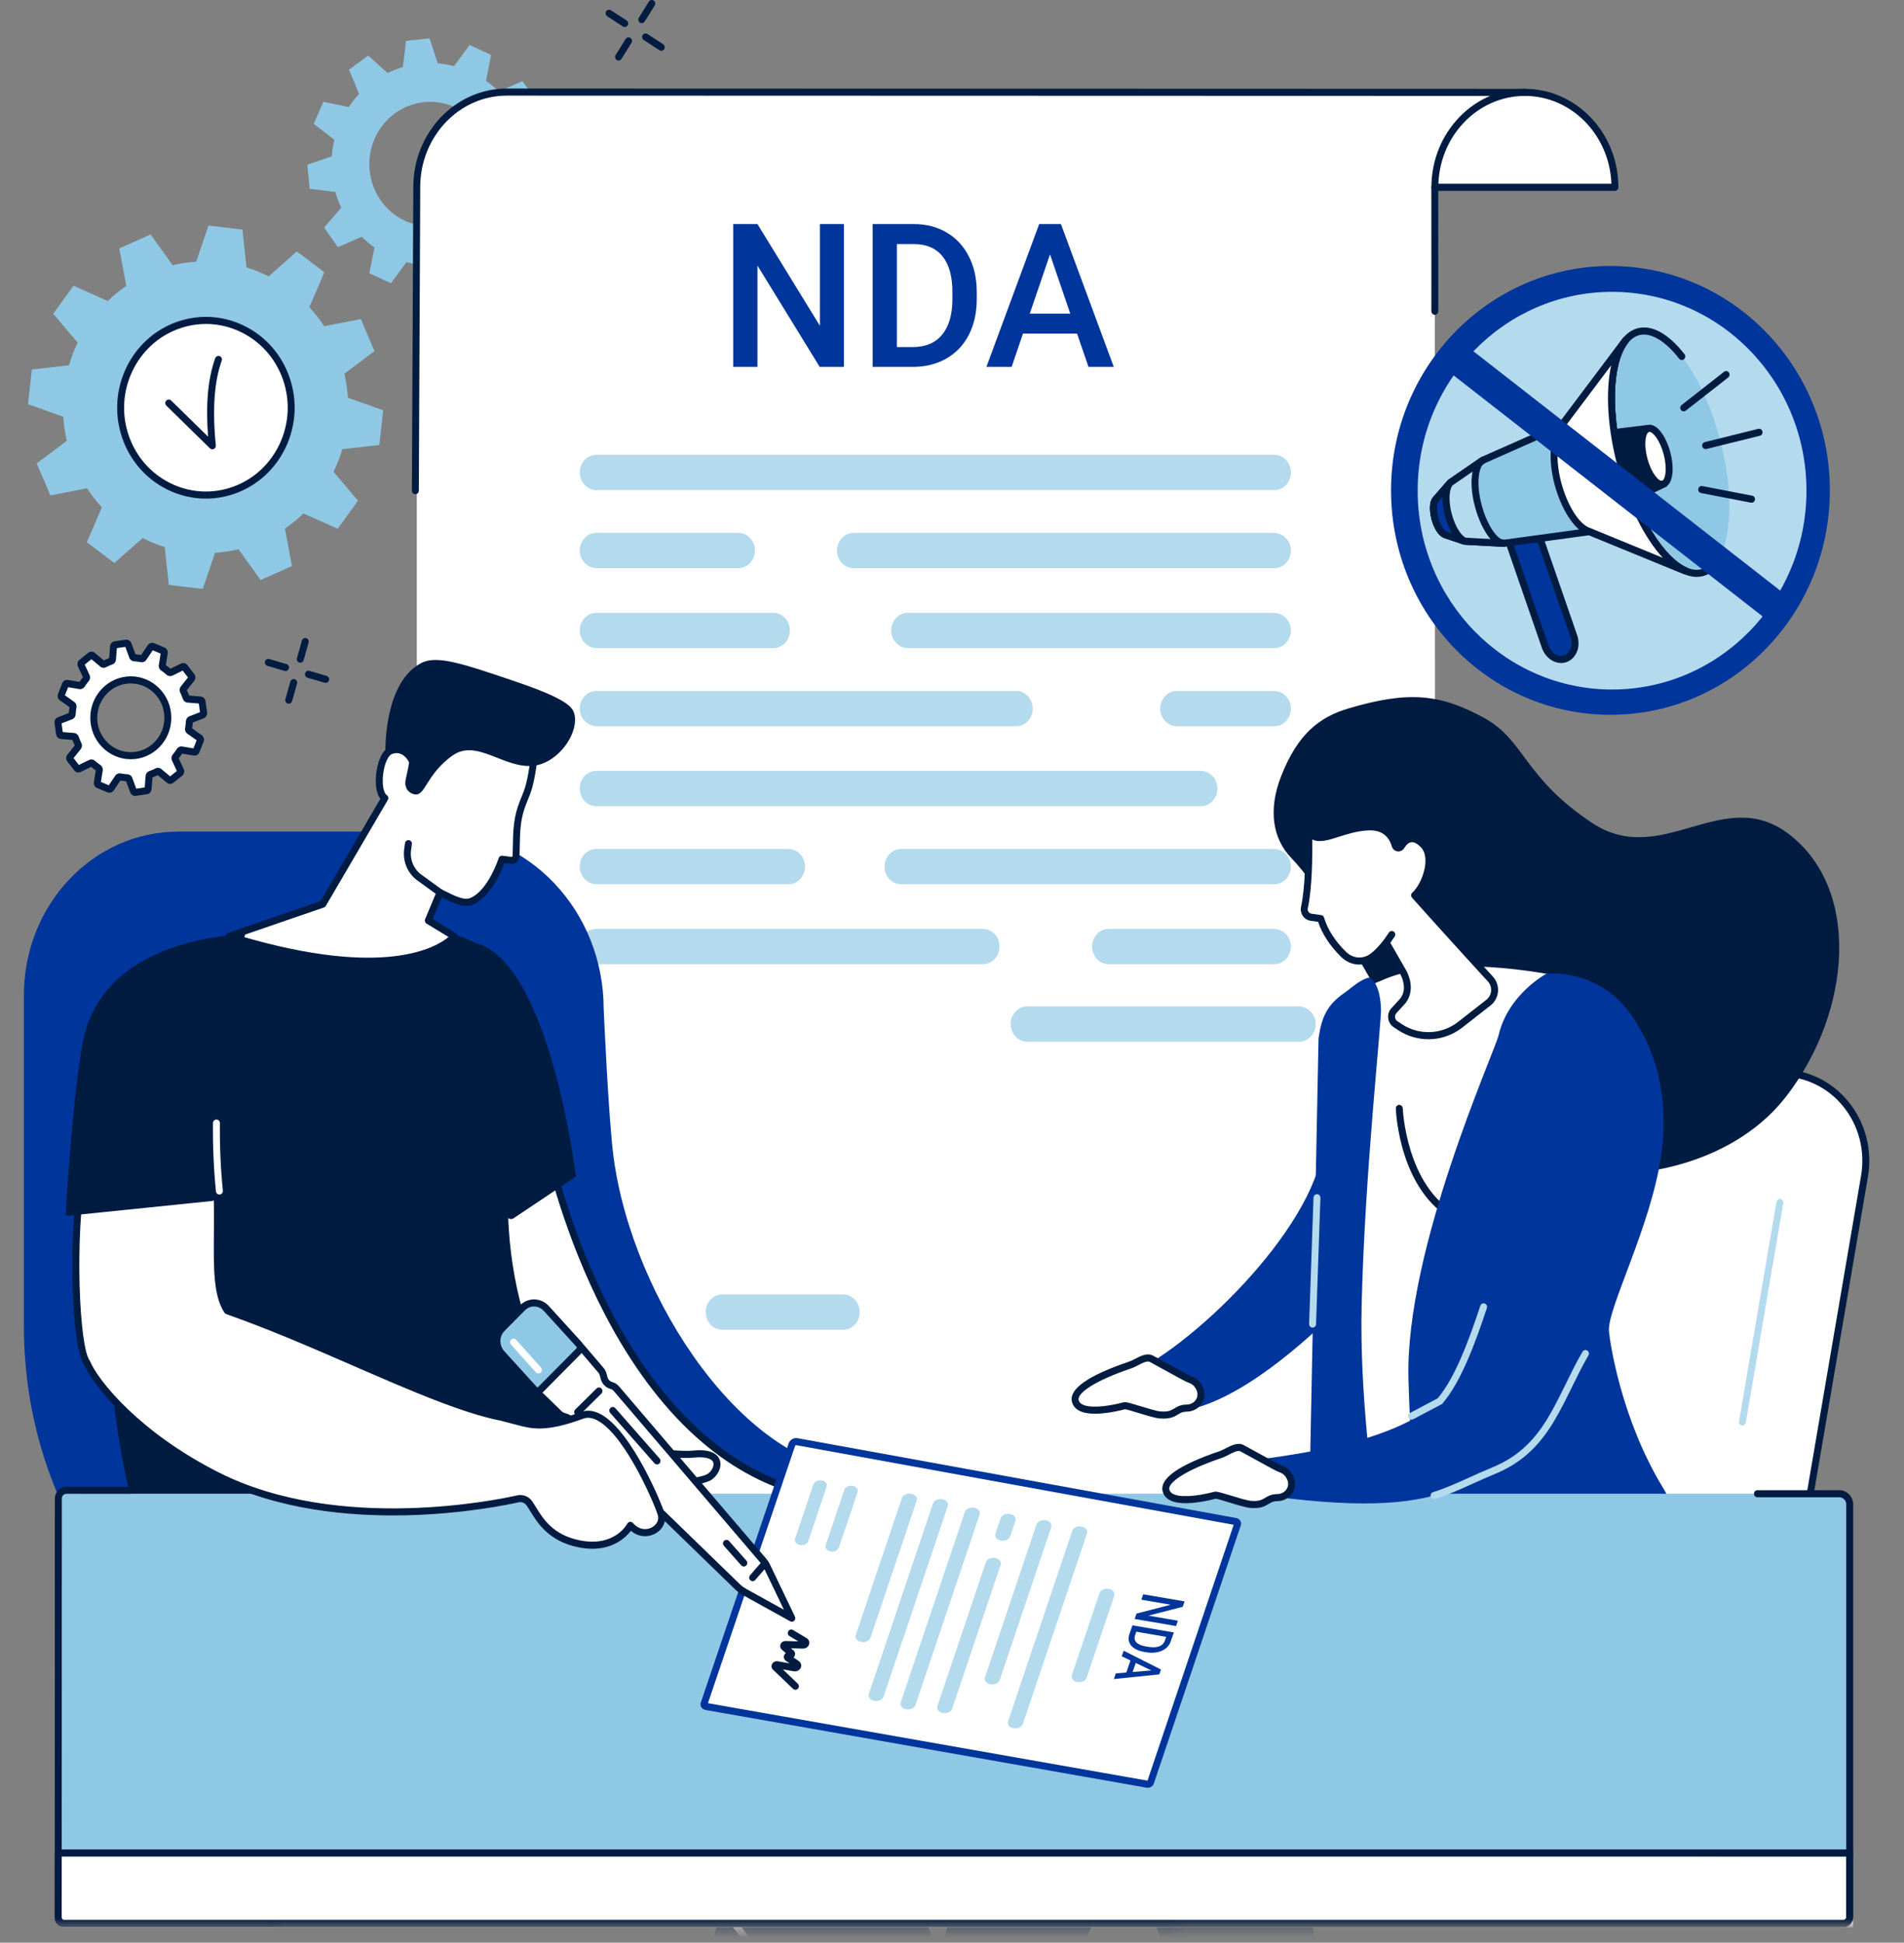 <svg width="198" height="202" viewBox="0 0 198 202" fill="none" xmlns="http://www.w3.org/2000/svg">
<rect x="0" y="0" width="198" height="202" fill="#808080" stroke="none"/>
<g clip-path="url(#clip0_3572_117023)">
<path d="M33.729 28.308L30.871 26.146L27.935 28.741C27.185 28.361 26.416 28.049 25.632 27.809L25.209 23.867L21.677 23.457L20.404 27.207C19.58 27.263 18.762 27.388 17.959 27.583L15.662 24.379L12.405 25.83L13.134 29.725C12.454 30.19 11.808 30.718 11.201 31.305L7.648 29.705L5.537 32.628L8.076 35.634C7.706 36.4 7.401 37.187 7.167 37.989L3.313 38.419L2.915 42.03L6.582 43.335C6.637 44.178 6.76 45.014 6.95 45.836L3.821 48.184L5.241 51.516L9.049 50.773C9.504 51.468 10.021 52.13 10.595 52.751L9.033 56.385L11.892 58.546L14.828 55.952C15.578 56.331 16.347 56.643 17.131 56.883L17.554 60.825L21.085 61.234L22.359 57.484C23.183 57.428 24 57.303 24.804 57.11L27.1 60.313L30.358 58.862L29.629 54.967C30.309 54.503 30.955 53.974 31.562 53.387L35.115 54.987L37.226 52.064L34.687 49.059C35.057 48.293 35.362 47.505 35.596 46.704L39.449 46.274L39.848 42.663L36.181 41.357C36.126 40.514 36.003 39.678 35.813 38.856L38.943 36.509L37.523 33.176L33.715 33.92C33.26 33.224 32.743 32.563 32.168 31.941L33.73 28.308H33.729ZM28.739 47.911C25.738 52.066 20.01 52.944 15.945 49.871C11.881 46.798 11.019 40.939 14.02 36.783C17.021 32.627 22.749 31.75 26.813 34.823C30.878 37.895 31.74 43.755 28.739 47.911Z" fill="#8FC8E5"/>
<path d="M51.073 5.712L48.829 4.68L47.217 6.877C46.655 6.734 46.09 6.639 45.525 6.595L44.672 3.992L42.224 4.246L41.901 6.974C41.352 7.136 40.817 7.344 40.301 7.596L38.287 5.775L36.292 7.247L37.346 9.772C36.953 10.188 36.592 10.643 36.266 11.132L33.632 10.584L32.625 12.88L34.775 14.53C34.635 15.103 34.542 15.682 34.5 16.259L31.955 17.13L32.205 19.633L34.874 19.964C35.033 20.525 35.237 21.073 35.483 21.601L33.703 23.66L35.143 25.7L37.612 24.624C38.02 25.026 38.465 25.396 38.943 25.73L38.41 28.422L40.654 29.454L42.266 27.257C42.828 27.4 43.393 27.495 43.958 27.539L44.811 30.142L47.259 29.888L47.581 27.16C48.131 26.998 48.666 26.79 49.181 26.538L51.196 28.359L53.19 26.887L52.137 24.362C52.53 23.946 52.891 23.491 53.217 23.003L55.851 23.55L56.858 21.255L54.708 19.604C54.848 19.03 54.941 18.452 54.983 17.875L57.528 17.004L57.278 14.501L54.609 14.17C54.451 13.608 54.246 13.061 53.999 12.533L55.779 10.474L54.339 8.434L51.87 9.51C51.462 9.108 51.017 8.738 50.539 8.404L51.072 5.712H51.073ZM50.52 19.722C49.089 22.985 45.34 24.44 42.149 22.975C38.957 21.508 37.53 17.675 38.963 14.413C40.394 11.15 44.143 9.695 47.334 11.16C50.526 12.627 51.953 16.459 50.52 19.722Z" fill="#8FC8E5"/>
<path d="M31.228 68.909C31.195 68.909 31.162 68.905 31.128 68.895C30.936 68.838 30.826 68.634 30.882 68.438L31.399 66.606C31.454 66.41 31.654 66.298 31.845 66.355C32.037 66.411 32.147 66.615 32.091 66.811L31.574 68.643C31.528 68.804 31.385 68.909 31.228 68.909Z" fill="#021B40"/>
<path d="M30.025 73.179C29.992 73.179 29.959 73.174 29.925 73.164C29.733 73.107 29.623 72.903 29.679 72.708L30.195 70.876C30.25 70.68 30.448 70.567 30.641 70.624C30.833 70.681 30.943 70.885 30.887 71.081L30.371 72.912C30.326 73.074 30.182 73.179 30.025 73.179Z" fill="#021B40"/>
<path d="M29.694 69.777C29.662 69.777 29.628 69.772 29.594 69.763L27.803 69.235C27.611 69.178 27.501 68.974 27.557 68.778C27.612 68.582 27.811 68.47 28.003 68.526L29.795 69.054C29.986 69.111 30.096 69.315 30.042 69.511C29.996 69.672 29.852 69.777 29.695 69.777H29.694Z" fill="#021B40"/>
<path d="M33.866 71.008C33.834 71.008 33.8 71.004 33.766 70.994L31.976 70.465C31.784 70.408 31.674 70.205 31.73 70.009C31.785 69.813 31.983 69.7 32.176 69.757L33.967 70.286C34.158 70.343 34.268 70.546 34.213 70.742C34.167 70.904 34.023 71.008 33.866 71.008Z" fill="#021B40"/>
<path d="M64.325 6.293C64.258 6.293 64.192 6.274 64.132 6.235C63.965 6.126 63.914 5.898 64.021 5.726L65.058 4.058C65.165 3.885 65.388 3.835 65.556 3.944C65.724 4.054 65.774 4.282 65.667 4.453L64.63 6.121C64.561 6.232 64.445 6.292 64.325 6.292V6.293Z" fill="#021B40"/>
<path d="M66.74 2.406C66.674 2.406 66.607 2.387 66.547 2.348C66.38 2.239 66.33 2.011 66.436 1.839L67.474 0.171C67.581 -0.001 67.804 -0.052 67.971 0.057C68.139 0.167 68.189 0.395 68.082 0.566L67.045 2.234C66.976 2.345 66.86 2.405 66.74 2.405V2.406Z" fill="#021B40"/>
<path d="M68.766 5.278C68.699 5.278 68.633 5.259 68.573 5.22L66.942 4.16C66.775 4.051 66.725 3.823 66.832 3.651C66.938 3.48 67.16 3.429 67.329 3.538L68.96 4.598C69.127 4.707 69.177 4.935 69.07 5.107C69.002 5.217 68.885 5.277 68.766 5.277V5.278Z" fill="#021B40"/>
<path d="M64.967 2.81C64.9 2.81 64.834 2.791 64.774 2.752L63.144 1.692C62.976 1.582 62.926 1.354 63.033 1.183C63.139 1.011 63.361 0.96 63.53 1.069L65.161 2.129C65.328 2.238 65.378 2.467 65.272 2.638C65.203 2.748 65.087 2.808 64.967 2.808V2.81Z" fill="#021B40"/>
<path d="M21.412 51.474C26.309 51.474 30.28 47.41 30.28 42.397C30.28 37.384 26.309 33.32 21.412 33.32C16.514 33.32 12.544 37.384 12.544 42.397C12.544 47.41 16.514 51.474 21.412 51.474Z" fill="white"/>
<path d="M21.405 51.849C20.035 51.849 18.671 51.533 17.401 50.905C15.181 49.808 13.512 47.893 12.7 45.51C11.023 40.592 13.568 35.196 18.373 33.481C20.7 32.651 23.205 32.796 25.424 33.893C27.644 34.99 29.313 36.905 30.125 39.288C31.802 44.206 29.256 49.602 24.452 51.317C23.457 51.672 22.43 51.849 21.405 51.849ZM21.42 33.687C20.476 33.687 19.529 33.85 18.611 34.177C14.182 35.758 11.835 40.734 13.38 45.267C14.129 47.463 15.668 49.229 17.714 50.241C19.761 51.252 22.069 51.387 24.215 50.621C28.644 49.04 30.991 44.064 29.446 39.531C28.697 37.335 27.158 35.569 25.112 34.557C23.941 33.978 22.683 33.686 21.42 33.686V33.687Z" fill="#021B40"/>
<path d="M22.084 46.725C21.994 46.725 21.904 46.69 21.835 46.623L17.299 42.179C17.156 42.038 17.15 41.804 17.289 41.657C17.426 41.511 17.654 41.505 17.798 41.646L21.639 45.409C21.38 42.02 21.624 39.343 22.381 37.249C22.449 37.057 22.658 36.961 22.843 37.031C23.03 37.101 23.125 37.313 23.057 37.504C22.278 39.66 22.073 42.625 22.444 46.318C22.459 46.471 22.38 46.618 22.243 46.686C22.193 46.712 22.139 46.724 22.086 46.724L22.084 46.725Z" fill="#021B40"/>
<path d="M21.011 72.965C20.998 72.873 20.925 72.803 20.835 72.795L19.523 72.686C19.447 72.679 19.382 72.627 19.357 72.553C19.271 72.304 19.172 72.062 19.057 71.829C19.024 71.759 19.031 71.676 19.079 71.615L19.911 70.573C19.968 70.501 19.97 70.398 19.913 70.325L19.203 69.396C19.148 69.323 19.049 69.299 18.967 69.339L17.777 69.916C17.708 69.95 17.627 69.937 17.568 69.886C17.373 69.716 17.169 69.559 16.956 69.414C16.891 69.371 16.858 69.295 16.869 69.217L17.081 67.886C17.095 67.795 17.046 67.705 16.961 67.67L15.893 67.229C15.809 67.195 15.713 67.224 15.66 67.3L14.912 68.407C14.869 68.472 14.793 68.503 14.718 68.489C14.468 68.441 14.214 68.41 13.956 68.395C13.879 68.391 13.812 68.342 13.785 68.268L13.319 67.008C13.286 66.921 13.2 66.868 13.11 66.881L11.969 67.046C11.879 67.059 11.81 67.133 11.803 67.226L11.696 68.569C11.689 68.647 11.638 68.714 11.566 68.739C11.323 68.827 11.086 68.93 10.86 69.045C10.791 69.081 10.71 69.072 10.651 69.023L9.633 68.172C9.562 68.113 9.462 68.112 9.39 68.17L8.484 68.897C8.412 68.954 8.389 69.055 8.428 69.139L8.992 70.358C9.025 70.43 9.013 70.512 8.963 70.572C8.796 70.771 8.643 70.981 8.502 71.2C8.46 71.266 8.386 71.3 8.31 71.288L7.01 71.072C6.921 71.058 6.832 71.108 6.799 71.195L6.368 72.289C6.334 72.375 6.362 72.474 6.437 72.528L7.518 73.293C7.581 73.337 7.612 73.415 7.598 73.492C7.551 73.748 7.52 74.008 7.506 74.272C7.502 74.35 7.454 74.419 7.382 74.447L6.152 74.925C6.067 74.958 6.016 75.046 6.028 75.139L6.189 76.307C6.202 76.399 6.275 76.469 6.366 76.477L7.677 76.586C7.753 76.593 7.819 76.645 7.844 76.719C7.93 76.968 8.029 77.21 8.143 77.443C8.177 77.513 8.169 77.596 8.121 77.656L7.29 78.699C7.232 78.771 7.231 78.874 7.287 78.947L7.997 79.876C8.053 79.949 8.152 79.973 8.233 79.933L9.423 79.356C9.493 79.322 9.573 79.335 9.632 79.386C9.827 79.556 10.03 79.713 10.245 79.858C10.309 79.901 10.343 79.977 10.331 80.055L10.12 81.386C10.106 81.477 10.155 81.567 10.238 81.602L11.306 82.043C11.39 82.077 11.487 82.048 11.539 81.972L12.287 80.865C12.331 80.8 12.407 80.769 12.482 80.783C12.731 80.831 12.986 80.862 13.244 80.877C13.32 80.881 13.387 80.93 13.415 81.004L13.88 82.264C13.913 82.351 13.999 82.404 14.089 82.391L15.23 82.227C15.321 82.213 15.389 82.139 15.397 82.046L15.504 80.703C15.51 80.625 15.561 80.558 15.633 80.533C15.877 80.445 16.113 80.342 16.339 80.227C16.408 80.191 16.49 80.2 16.548 80.249L17.566 81.1C17.637 81.159 17.737 81.16 17.809 81.102L18.716 80.375C18.788 80.318 18.81 80.217 18.771 80.133L18.207 78.914C18.175 78.843 18.187 78.76 18.237 78.7C18.403 78.501 18.557 78.291 18.697 78.072C18.74 78.006 18.814 77.972 18.89 77.984L20.189 78.2C20.279 78.214 20.367 78.164 20.401 78.078L20.832 76.983C20.865 76.897 20.837 76.798 20.762 76.745L19.681 75.98C19.618 75.935 19.587 75.857 19.602 75.78C19.648 75.524 19.679 75.263 19.693 75C19.698 74.922 19.745 74.853 19.817 74.825L21.047 74.347C21.132 74.314 21.183 74.226 21.171 74.133L21.01 72.965H21.011ZM13.601 78.579C11.473 78.579 9.749 76.814 9.749 74.635C9.749 72.457 11.474 70.692 13.601 70.692C15.728 70.692 17.453 72.457 17.453 74.635C17.453 76.814 15.728 78.579 13.601 78.579Z" fill="white"/>
<path d="M14.061 82.763C13.832 82.763 13.627 82.621 13.544 82.397L13.116 81.24C12.916 81.225 12.717 81.201 12.522 81.166L11.836 82.183C11.688 82.403 11.415 82.487 11.172 82.387L10.104 81.946C9.863 81.846 9.722 81.592 9.765 81.329L9.959 80.106C9.794 79.992 9.634 79.868 9.482 79.739L8.39 80.269C8.157 80.382 7.873 80.313 7.715 80.105L7.005 79.177C6.845 78.966 6.848 78.675 7.012 78.468L7.776 77.511C7.69 77.328 7.612 77.139 7.542 76.945L6.338 76.845C6.078 76.823 5.87 76.623 5.834 76.358L5.673 75.19C5.637 74.925 5.782 74.674 6.026 74.58L7.155 74.141C7.169 73.936 7.193 73.731 7.226 73.532L6.234 72.829C6.019 72.677 5.938 72.398 6.035 72.15L6.465 71.056C6.562 70.808 6.811 70.666 7.069 70.708L8.262 70.906C8.374 70.738 8.495 70.574 8.621 70.417L8.104 69.298C7.993 69.056 8.058 68.772 8.264 68.609L9.171 67.882C9.375 67.717 9.66 67.719 9.864 67.888L10.799 68.67C10.977 68.582 11.162 68.503 11.35 68.432L11.448 67.198C11.468 66.932 11.664 66.719 11.923 66.682L13.063 66.518C13.321 66.48 13.567 66.629 13.659 66.877L14.087 68.034C14.286 68.049 14.486 68.073 14.682 68.107L15.367 67.09C15.515 66.871 15.789 66.786 16.031 66.886L17.099 67.326C17.341 67.426 17.481 67.68 17.44 67.943L17.246 69.166C17.409 69.28 17.569 69.404 17.724 69.533L18.816 69.003C19.051 68.888 19.329 68.955 19.491 69.166L20.2 70.094C20.361 70.305 20.358 70.597 20.193 70.802L19.43 71.76C19.516 71.944 19.594 72.133 19.664 72.326L20.867 72.426C21.128 72.448 21.336 72.649 21.372 72.913L21.533 74.081C21.569 74.345 21.424 74.595 21.181 74.691L20.051 75.13C20.036 75.336 20.012 75.54 19.979 75.739L20.972 76.442C21.186 76.593 21.268 76.871 21.171 77.12L20.74 78.216C20.642 78.464 20.395 78.605 20.136 78.563L18.944 78.365C18.832 78.534 18.711 78.698 18.585 78.853L19.102 79.973C19.214 80.214 19.148 80.497 18.942 80.662L18.035 81.389C17.829 81.554 17.544 81.55 17.342 81.381L16.408 80.601C16.229 80.689 16.044 80.769 15.857 80.84L15.759 82.073C15.737 82.339 15.543 82.55 15.285 82.588L14.144 82.754C14.117 82.758 14.091 82.76 14.064 82.76L14.061 82.763ZM12.446 80.414C12.479 80.414 12.513 80.417 12.548 80.424C12.781 80.468 13.023 80.497 13.264 80.512C13.483 80.524 13.675 80.666 13.752 80.876L14.171 82.009L15.048 81.882L15.144 80.674C15.162 80.453 15.306 80.261 15.513 80.186C15.743 80.104 15.966 80.007 16.178 79.898C16.373 79.798 16.608 79.823 16.777 79.965L17.691 80.73L18.389 80.17L17.882 79.073C17.789 78.871 17.821 78.632 17.962 78.463C18.118 78.277 18.264 78.079 18.397 77.871C18.515 77.685 18.731 77.586 18.947 77.623L20.116 77.818L20.448 76.975L19.476 76.287C19.298 76.16 19.209 75.937 19.248 75.718C19.291 75.478 19.321 75.231 19.335 74.983C19.347 74.759 19.486 74.564 19.691 74.484L20.797 74.054L20.673 73.154L19.494 73.056C19.276 73.037 19.09 72.889 19.017 72.679C18.938 72.445 18.843 72.216 18.735 71.997C18.637 71.798 18.663 71.558 18.8 71.386L19.548 70.447L19.002 69.732L17.932 70.251C17.736 70.346 17.501 70.315 17.334 70.169C17.151 70.009 16.958 69.859 16.757 69.725C16.575 69.601 16.48 69.38 16.515 69.161L16.705 67.963L15.883 67.623L15.212 68.619C15.088 68.803 14.869 68.894 14.654 68.853C14.42 68.808 14.18 68.779 13.938 68.765C13.719 68.751 13.529 68.609 13.45 68.402L13.031 67.267L12.154 67.394L12.057 68.602C12.04 68.824 11.895 69.016 11.687 69.09C11.459 69.172 11.234 69.269 11.022 69.378C10.827 69.48 10.592 69.453 10.423 69.311L9.509 68.546L8.81 69.107L9.317 70.202C9.41 70.403 9.378 70.642 9.237 70.812C9.08 71 8.934 71.199 8.803 71.404C8.683 71.591 8.463 71.688 8.251 71.652L7.083 71.457L6.751 72.3L7.723 72.988C7.901 73.115 7.991 73.338 7.951 73.558C7.908 73.797 7.878 74.044 7.865 74.292C7.852 74.516 7.713 74.712 7.509 74.791L6.402 75.221L6.527 76.121L7.705 76.219C7.923 76.238 8.109 76.386 8.182 76.596C8.263 76.831 8.357 77.061 8.464 77.278C8.562 77.477 8.536 77.718 8.399 77.89L7.651 78.828L8.197 79.543L9.267 79.024C9.463 78.929 9.697 78.96 9.864 79.105C10.047 79.266 10.241 79.415 10.441 79.551C10.623 79.673 10.718 79.895 10.684 80.114L10.493 81.312L11.315 81.652L11.986 80.656C12.091 80.502 12.263 80.412 12.443 80.412L12.446 80.414ZM13.602 78.95C11.279 78.95 9.389 77.016 9.389 74.639C9.389 72.261 11.279 70.327 13.602 70.327C15.925 70.327 17.814 72.261 17.814 74.639C17.814 77.016 15.925 78.95 13.602 78.95ZM13.602 71.064C11.676 71.064 10.11 72.668 10.11 74.639C10.11 76.61 11.676 78.213 13.602 78.213C15.527 78.213 17.094 76.61 17.094 74.639C17.094 72.668 15.527 71.064 13.602 71.064Z" fill="#021B40"/>
<path d="M167.939 19.479C167.939 13.988 163.747 9.609 158.578 9.609H158.334L143.833 9.604H143.831L52.707 9.574C47.538 9.574 43.342 13.994 43.342 19.442V30.618L43.344 80.444C43.86 80.283 44.394 80.168 44.944 80.11C45.016 80.102 45.087 80.099 45.158 80.093L43.345 80.444L43.329 146.28C43.329 146.28 43.328 146.289 43.325 146.301L39.775 146.299H38.714L35.961 146.296L32.709 146.294L30.832 146.292L19.693 146.285C19.693 151.842 23.185 156.591 27.995 158.175C29.106 158.54 30.286 158.738 31.511 158.738H73.258L101.725 158.736H137.433C143.959 158.736 149.248 153.159 149.248 146.281V145.582L149.246 141.842V137.125L149.232 93.815L149.23 87.624L149.22 55.977L149.208 19.474H153.66L167.941 19.478L167.939 19.479ZM41.92 154.564C41.568 154.332 41.22 154.102 40.88 153.873C40.894 153.856 40.908 153.837 40.92 153.817C41.083 153.595 41.237 153.362 41.384 153.127C41.669 152.672 41.926 152.194 42.152 151.699C42.111 151.801 42.068 151.89 42.027 151.966C41.791 152.392 42.564 152.635 43.636 152.771C43.106 153.354 42.536 153.951 41.919 154.565L41.92 154.564Z" fill="white"/>
<path d="M31.51 159.108C31.311 159.108 31.15 158.943 31.15 158.739C31.15 158.536 31.311 158.371 31.51 158.371C35.093 158.371 38.402 156.652 40.59 153.655C40.595 153.648 40.626 153.606 40.632 153.599C40.774 153.404 40.921 153.185 41.08 152.931C41.803 151.776 42.326 150.513 42.637 149.175C42.854 148.246 42.965 147.281 42.968 146.304C42.968 146.101 43.129 145.926 43.328 145.926C43.527 145.926 43.688 146.081 43.688 146.284V146.305C43.686 147.339 43.568 148.362 43.338 149.347C43.008 150.764 42.453 152.104 41.687 153.329C41.521 153.595 41.366 153.825 41.215 154.034C41.197 154.061 41.176 154.089 41.155 154.114C38.843 157.282 35.323 159.108 31.511 159.108H31.51Z" fill="#021B40"/>
<path d="M149.215 19.843C149.016 19.843 148.854 19.678 148.854 19.474C148.854 13.831 153.215 9.238 158.576 9.238C158.775 9.238 158.936 9.403 158.936 9.607C158.936 9.811 158.775 9.975 158.576 9.975C153.613 9.975 149.575 14.237 149.575 19.474C149.575 19.678 149.414 19.843 149.215 19.843Z" fill="#021B40"/>
<path d="M43.196 51.389H43.194C42.995 51.389 42.835 51.221 42.835 51.018L42.981 19.442C42.981 13.799 47.343 9.207 52.706 9.207L158.576 9.239C163.937 9.239 168.298 13.833 168.298 19.479C168.298 19.576 168.26 19.67 168.193 19.739C168.125 19.808 168.034 19.847 167.938 19.847L149.567 19.845L149.572 32.363C149.572 32.567 149.411 32.732 149.211 32.732C149.012 32.732 148.851 32.567 148.851 32.363L148.847 19.476C148.847 19.378 148.885 19.285 148.952 19.216C149.02 19.147 149.111 19.108 149.207 19.108L167.571 19.11C167.387 14.041 163.423 9.976 158.576 9.976L52.706 9.944C47.741 9.944 43.701 14.206 43.701 19.444L43.555 51.021C43.555 51.224 43.393 51.389 43.195 51.389H43.196Z" fill="#021B40"/>
<path d="M49.419 159.15L31.501 159.132C30.466 159.132 29.435 158.994 28.439 158.721C28.246 158.669 28.133 158.466 28.184 158.269C28.236 158.073 28.434 157.957 28.626 158.008C29.561 158.264 30.529 158.395 31.501 158.395L49.419 158.412C49.618 158.412 49.779 158.577 49.779 158.781C49.779 158.985 49.618 159.15 49.419 159.15Z" fill="#021B40"/>
<path d="M59.641 159.108C59.442 159.108 59.281 158.943 59.281 158.74C59.281 158.536 59.442 158.371 59.641 158.371H124.9C125.099 158.37 125.26 158.535 125.26 158.739C125.26 158.942 125.099 159.107 124.9 159.107H59.641V159.108Z" fill="#021B40"/>
<path d="M137.431 159.102H136.22C136.021 159.102 135.86 158.938 135.86 158.734C135.86 158.53 136.021 158.365 136.22 158.365H137.431C143.722 158.365 148.841 152.943 148.841 146.279C148.841 146.075 149.002 145.91 149.202 145.91C149.401 145.91 149.562 146.075 149.562 146.279C149.562 153.35 144.119 159.102 137.431 159.102Z" fill="#021B40"/>
<path d="M60.289 49.129C60.289 50.144 61.061 50.965 62.014 50.965H132.517C133.47 50.965 134.242 50.144 134.242 49.129C134.242 48.115 133.469 47.293 132.517 47.293H62.014C61.06 47.293 60.289 48.115 60.289 49.129Z" fill="#B4DAEE"/>
<path d="M60.289 81.993C60.289 83.007 61.061 83.829 62.014 83.829H124.874C125.827 83.829 126.599 83.007 126.599 81.993C126.599 80.978 125.826 80.156 124.874 80.156H62.014C61.06 80.156 60.289 80.978 60.289 81.993Z" fill="#B4DAEE"/>
<path d="M73.385 136.434C73.385 137.448 74.157 138.27 75.11 138.27H87.677C88.63 138.27 89.402 137.448 89.402 136.434C89.402 135.419 88.629 134.598 87.677 134.598H75.11C74.156 134.598 73.385 135.419 73.385 136.434Z" fill="#B4DAEE"/>
<path d="M62.014 96.586C61.022 96.586 60.227 97.476 60.292 98.545C60.352 99.52 61.154 100.258 62.074 100.258H102.215C103.169 100.258 103.942 99.437 103.942 98.422C103.942 97.408 103.169 96.586 102.215 96.586H62.014Z" fill="#B4DAEE"/>
<path d="M132.458 96.586H115.296C114.342 96.586 113.569 97.408 113.569 98.422C113.569 99.437 114.342 100.258 115.296 100.258H132.517C133.508 100.258 134.304 99.369 134.239 98.3C134.179 97.324 133.377 96.586 132.457 96.586H132.458Z" fill="#B4DAEE"/>
<path d="M132.458 88.273H93.709C92.755 88.273 91.982 89.095 91.982 90.11C91.982 91.124 92.755 91.946 93.709 91.946H132.517C133.509 91.946 134.304 91.056 134.239 89.987C134.179 89.012 133.377 88.273 132.457 88.273H132.458Z" fill="#B4DAEE"/>
<path d="M135.041 104.648H106.827C105.874 104.648 105.101 105.47 105.101 106.485C105.101 107.499 105.874 108.321 106.827 108.321H135.101C136.093 108.321 136.888 107.431 136.823 106.362C136.763 105.387 135.961 104.648 135.041 104.648Z" fill="#B4DAEE"/>
<path d="M62.014 88.273C61.022 88.273 60.227 89.163 60.292 90.232C60.352 91.208 61.154 91.946 62.074 91.946H81.989C82.942 91.946 83.715 91.124 83.715 90.11C83.715 89.095 82.942 88.273 81.989 88.273H62.014Z" fill="#B4DAEE"/>
<path d="M62.014 71.844C61.022 71.844 60.227 72.734 60.292 73.802C60.352 74.778 61.154 75.516 62.074 75.516H105.668C106.622 75.516 107.394 74.695 107.394 73.68C107.394 72.666 106.622 71.844 105.668 71.844H62.015H62.014Z" fill="#B4DAEE"/>
<path d="M132.458 71.844H122.381C121.427 71.844 120.655 72.666 120.655 73.68C120.655 74.695 121.427 75.516 122.381 75.516H132.517C133.509 75.516 134.304 74.626 134.239 73.558C134.179 72.582 133.377 71.844 132.457 71.844H132.458Z" fill="#B4DAEE"/>
<path d="M62.014 55.41C61.022 55.41 60.227 56.3 60.292 57.369C60.352 58.344 61.154 59.083 62.074 59.083H76.781C77.735 59.083 78.508 58.261 78.508 57.246C78.508 56.232 77.735 55.41 76.781 55.41H62.015H62.014Z" fill="#B4DAEE"/>
<path d="M132.458 55.41H88.771C87.818 55.41 87.045 56.232 87.045 57.246C87.045 58.261 87.818 59.083 88.771 59.083H132.517C133.509 59.083 134.304 58.193 134.239 57.124C134.179 56.148 133.377 55.41 132.457 55.41H132.458Z" fill="#B4DAEE"/>
<path d="M62.014 63.723C61.022 63.723 60.227 64.612 60.292 65.681C60.352 66.657 61.154 67.395 62.074 67.395H80.415C81.368 67.395 82.141 66.573 82.141 65.559C82.141 64.544 81.368 63.723 80.415 63.723H62.015H62.014Z" fill="#B4DAEE"/>
<path d="M132.458 63.723H94.403C93.45 63.723 92.677 64.544 92.677 65.559C92.677 66.573 93.45 67.395 94.403 67.395H132.517C133.509 67.395 134.304 66.505 134.239 65.436C134.179 64.461 133.377 63.723 132.457 63.723H132.458Z" fill="#B4DAEE"/>
<path d="M87.763 38.149H85.24L78.769 27.615V38.149H76.246V23.301H78.769L85.261 33.876V23.301H87.763V38.149Z" fill="#00359C"/>
<path d="M90.745 38.149V23.301H95.032C96.316 23.301 97.453 23.594 98.447 24.178C99.441 24.763 100.21 25.593 100.756 26.667C101.301 27.742 101.573 28.972 101.573 30.358V31.104C101.573 32.511 101.299 33.748 100.75 34.816C100.202 35.884 99.42 36.706 98.407 37.284C97.393 37.862 96.232 38.15 94.921 38.15H90.744L90.745 38.149ZM93.268 25.381V36.089H94.914C96.236 36.089 97.252 35.666 97.96 34.819C98.668 33.973 99.029 32.757 99.042 31.174V30.347C99.042 28.736 98.7 27.506 98.015 26.656C97.33 25.806 96.336 25.381 95.033 25.381H93.269H93.268Z" fill="#00359C"/>
<path d="M112.004 34.691H106.38L105.203 38.149H102.581L108.065 23.301H110.329L115.824 38.149H113.192L112.006 34.691H112.004ZM107.089 32.611H111.297L109.193 26.452L107.089 32.611Z" fill="#00359C"/>
<mask id="mask0_3572_117023" style="mask-type:luminance" maskUnits="userSpaceOnUse" x="0" y="65" width="198" height="136">
<path d="M198 65.348H0L0.195 200.319L198 200.179V65.348Z" fill="white"/>
</mask>
<g mask="url(#mask0_3572_117023)">
<path d="M62.779 104.93C62.779 104.93 63.283 116.434 63.809 120.35C65.792 135.134 77.497 152.815 89.826 153.073L92.371 153.195C107.253 153.195 116.671 162.381 116.671 178.149C116.671 179.555 115.568 180.694 114.208 180.694H42.879C20.57 180.694 2.484 161.532 2.484 137.896V103.496C2.484 94.094 9.677 86.473 18.55 86.473H45.358C54.979 86.473 62.778 94.736 62.778 104.93H62.779Z" fill="#00359C"/>
<path d="M121.685 184.209L168.623 183.728C177.111 183.728 184.37 178.014 185.857 169.316L193.892 122.308C194.849 116.708 190.711 111.566 185.246 111.566H154.62L121.684 184.209H121.685Z" fill="white"/>
<path d="M121.686 184.579C121.564 184.579 121.449 184.516 121.383 184.411C121.315 184.305 121.307 184.17 121.359 184.056L154.295 111.413C154.354 111.283 154.481 111.199 154.621 111.199H185.247C187.925 111.199 190.458 112.413 192.197 114.531C193.981 116.702 194.728 119.561 194.248 122.373L186.213 169.381C184.731 178.046 177.498 184.098 168.624 184.098L121.69 184.579H121.687H121.686ZM154.851 111.936L122.252 183.836L168.618 183.361C177.14 183.361 184.081 177.56 185.501 169.254L193.536 122.246C193.98 119.649 193.29 117.01 191.644 115.005C190.043 113.056 187.711 111.938 185.246 111.938H154.851V111.936Z" fill="#021B40"/>
<path d="M181.196 148.233C181.175 148.233 181.155 148.231 181.134 148.228C180.938 148.193 180.806 148.002 180.841 147.801L184.736 124.981C184.769 124.781 184.958 124.646 185.153 124.681C185.349 124.716 185.48 124.908 185.445 125.108L181.551 147.928C181.52 148.107 181.368 148.233 181.196 148.233Z" fill="#B4DAEE"/>
<path d="M161.108 156.325C161.108 156.325 117.129 154.356 112.321 158.96C105.8 165.205 94.596 217.191 94.596 217.191L105.413 220.318C105.413 220.318 121.713 177.654 125.751 177.654C129.789 177.654 167.866 176.253 167.866 176.253L161.108 156.325Z" fill="#021B40"/>
<path d="M169.759 154.892C169.759 154.892 175.559 172.449 170.943 175.652C166.328 178.854 133.058 178.582 134.212 178.182C135.366 177.782 137.187 206.93 137.187 218.139L126.711 218.556C126.711 218.556 110.018 173.477 111.817 168.443C115.037 159.437 139.308 156.398 147.238 155.195C148.871 154.946 169.759 154.891 169.759 154.891V154.892Z" fill="#021B40"/>
<path d="M117.35 193.266C117.197 193.266 117.055 193.166 117.006 193.009C116.63 191.797 116.256 190.606 115.89 189.439C112.798 179.588 110.356 171.809 111.476 168.326C113.591 161.746 126.694 158.934 136.366 157.391C136.566 157.361 136.747 157.497 136.778 157.698C136.808 157.9 136.674 158.088 136.477 158.119C131.012 158.991 114.382 161.644 112.16 168.555C111.114 171.81 113.645 179.875 116.576 189.213C116.943 190.38 117.317 191.573 117.693 192.785C117.753 192.979 117.649 193.186 117.459 193.248C117.423 193.261 117.386 193.266 117.35 193.266Z" fill="#B4DAEE"/>
<path d="M140.204 73.674C137.231 74.56 134.964 76.292 133.238 80.682C131.829 84.266 132.382 87.251 134.286 89.218C140.442 95.576 147.121 113.924 156.252 119.504C163.537 123.956 178.789 123.132 185.833 113.901C192.531 105.124 193.55 92.412 185.97 86.691C179.157 81.55 172.813 90.361 165.581 85.58C158.452 80.866 158.564 76.958 154.347 74.658C149.82 72.19 146.556 71.779 140.204 73.673V73.674Z" fill="#021B40"/>
<path d="M164.546 101.652C164.546 101.652 164.39 98.758 166.124 128.934C166.124 128.934 164.931 152.284 164.782 154.918C164.633 157.551 142.489 156.406 142.489 156.406C139.87 144.564 140.155 130.975 141.983 116.46L138.187 116.11L137.924 106.987C138.61 104.301 141.51 102.369 143.459 101.652C148.645 99.248 157.843 100.02 164.546 101.654V101.652Z" fill="white"/>
<path d="M152.429 157.022C147.331 157.022 142.522 156.777 142.47 156.773C142.309 156.764 142.173 156.648 142.137 156.486C139.773 145.797 139.589 132.81 141.578 116.791L138.156 116.475C137.974 116.458 137.833 116.306 137.828 116.119L137.565 106.995C137.564 106.961 137.568 106.925 137.577 106.891C138.247 104.267 141.023 102.159 143.324 101.307C148.704 98.822 157.977 99.704 164.399 101.237C164.449 101.216 164.496 101.21 164.523 101.208C164.8 101.195 164.876 101.405 164.901 101.567H164.904L164.907 101.61C164.91 101.641 164.912 101.668 164.913 101.689L164.948 102.267C164.983 102.854 165.044 103.9 165.15 105.737C165.364 109.412 165.759 116.251 166.486 128.911C166.486 128.924 166.486 128.938 166.486 128.952C166.474 129.186 165.291 152.334 165.144 154.937C165.097 155.776 163.905 156.296 161.282 156.625C159.413 156.86 156.823 156.992 153.584 157.016C153.2 157.019 152.813 157.021 152.43 157.021L152.429 157.022ZM142.781 156.051C143.964 156.106 148.796 156.317 153.58 156.28C164.047 156.199 164.416 155.028 164.423 154.896C164.568 152.328 165.723 129.744 165.764 128.936C164.572 108.205 164.276 103.131 164.206 101.949C157.891 100.445 148.814 99.572 143.608 101.985C143.599 101.99 143.591 101.993 143.582 101.996C141.466 102.777 138.917 104.681 138.287 107.029L138.54 115.771L142.017 116.092C142.115 116.101 142.204 116.15 142.265 116.229C142.326 116.307 142.354 116.407 142.341 116.506C140.33 132.476 140.474 145.414 142.781 156.051Z" fill="#021B40"/>
<path d="M136.156 156.095L137.117 107.968C137.444 105.718 138.025 104.468 139.848 103.212C140.563 102.72 141.408 101.853 142.408 101.648C142.408 101.648 143.498 101.999 143.612 104.918C143.668 106.339 141.914 122.138 141.601 135.679C141.381 145.156 142.752 153.435 142.661 155.256C142.654 155.392 136.604 156.639 136.198 156.22L136.158 156.095H136.156Z" fill="#00359C"/>
<path d="M151.313 126.915C151.257 126.915 151.198 126.902 151.145 126.872C145.526 123.819 145.167 115.616 145.154 115.269C145.146 115.065 145.302 114.895 145.501 114.887C145.691 114.889 145.867 115.038 145.874 115.242C145.877 115.323 146.233 123.369 151.483 126.223C151.658 126.318 151.726 126.541 151.632 126.722C151.568 126.846 151.443 126.918 151.314 126.918L151.313 126.915Z" fill="#021B40"/>
<path d="M160.805 101.254C160.805 101.254 166.138 100.619 169.572 105.454C172.982 110.257 173.398 115.732 172.755 120.135C171.663 127.607 167.108 136.115 167.319 138.437C167.421 139.564 168.579 147.576 172.965 154.749C176.576 160.657 176.421 173.684 175.715 174.108C170.962 176.965 163.165 182.763 153.881 183.454C152.166 183.582 150.764 182.667 150.517 181.235C149.525 175.516 146.868 158.926 146.468 143.353C146.122 129.867 155.437 109.387 155.847 107.63C156.841 103.369 160.806 101.254 160.806 101.254H160.805Z" fill="#00359C"/>
<path d="M137.538 119.379C136.566 127.853 123.719 140.418 116.809 143.184L121.443 146.789C127.414 147.012 135.181 139.915 137.864 137.401L137.538 119.379Z" fill="#00359C"/>
<path d="M124.681 144.247C124.506 143.894 124.213 143.615 123.852 143.481C123.593 143.385 123.338 143.259 123.095 143.126L119.731 141.285C119.1 140.967 118.199 141.708 117.545 141.93C115.57 142.599 111.483 144.174 111.819 145.654C112.183 147.25 115.695 146.495 116.943 146.173C117.228 146.099 119.809 147.064 120.625 147.127C121.753 147.215 122.013 146.92 122.565 146.62C122.816 146.484 123.096 146.423 123.4 146.421C123.865 146.418 124.307 146.217 124.597 145.842L124.604 145.833C124.924 145.42 124.98 144.852 124.746 144.381L124.68 144.247H124.681Z" fill="white"/>
<path d="M120.998 147.512C120.876 147.512 120.743 147.506 120.598 147.495C120.137 147.459 119.252 147.187 118.396 146.926C117.882 146.769 117.185 146.555 117 146.538C115.654 146.883 113.264 147.342 112.112 146.624C111.77 146.411 111.554 146.113 111.468 145.737C111.169 144.42 113.175 143.022 117.431 141.58C117.6 141.522 117.805 141.416 118.021 141.305C118.614 140.997 119.285 140.649 119.889 140.954L123.264 142.8C123.538 142.95 123.764 143.056 123.974 143.134C124.416 143.298 124.78 143.633 125.002 144.08L125.069 144.213C125.366 144.811 125.294 145.537 124.887 146.062C124.529 146.523 123.99 146.784 123.402 146.789C123.144 146.791 122.925 146.841 122.734 146.946C122.65 146.991 122.574 147.036 122.5 147.079C122.125 147.3 121.771 147.51 120.998 147.51V147.512ZM116.981 145.801C117.209 145.801 117.607 145.915 118.603 146.22C119.345 146.447 120.268 146.73 120.653 146.76C121.49 146.827 121.749 146.673 122.14 146.443C122.22 146.395 122.304 146.346 122.396 146.296C122.689 146.137 123.026 146.055 123.398 146.053C123.766 146.051 124.101 145.89 124.315 145.614C124.555 145.306 124.596 144.89 124.425 144.548L124.359 144.415C124.221 144.136 123.996 143.928 123.728 143.829C123.485 143.739 123.229 143.62 122.923 143.452L119.559 141.611C119.289 141.474 118.788 141.734 118.345 141.964C118.104 142.089 117.877 142.207 117.656 142.281C113.656 143.636 112.018 144.91 112.168 145.572C112.209 145.752 112.309 145.887 112.485 145.996C113.158 146.417 114.791 146.349 116.852 145.817C116.889 145.807 116.93 145.802 116.978 145.802L116.981 145.801Z" fill="#021B40"/>
<path d="M165.386 162.686C159.103 162.686 155.835 156.641 155.796 156.567C155.702 156.387 155.767 156.165 155.942 156.068C156.117 155.971 156.334 156.038 156.429 156.217C156.611 156.562 160.989 164.623 169.577 161.047C169.762 160.97 169.971 161.061 170.046 161.249C170.121 161.437 170.033 161.652 169.848 161.729C168.223 162.406 166.734 162.685 165.384 162.685L165.386 162.686Z" fill="#B4DAEE"/>
<path d="M136.497 138.05C136.497 138.05 136.488 138.05 136.484 138.05C136.284 138.043 136.13 137.871 136.136 137.668L136.593 124.531C136.599 124.332 136.759 124.176 136.953 124.176C136.957 124.176 136.962 124.176 136.966 124.176C137.165 124.182 137.32 124.354 137.313 124.558L136.857 137.694C136.85 137.894 136.69 138.05 136.497 138.05Z" fill="#B4DAEE"/>
<path d="M136.333 95.376C135.865 95.308 135.546 94.846 135.649 94.371C136.288 91.415 136.042 86.354 136.136 86.497C137.159 88.042 139.285 86.103 142.316 85.98C144.122 85.907 144.816 87.009 145.083 87.912C145.169 88.204 145.552 88.258 145.712 88.002C146.154 87.296 146.906 86.698 148.027 87.854C149.274 89.139 148.231 92.12 147.103 93.097C147.377 93.419 151.683 98.206 154.987 101.803C155.641 102.515 155.55 103.654 154.792 104.248L151.855 106.546C150.02 107.983 147.51 108.083 145.573 106.798L145.12 106.497C144.65 106.186 144.57 105.511 144.953 105.091L145.844 104.119C146.564 103.237 146.431 102.118 145.971 101.185L144.155 98.012C143.739 98.532 143.212 99.126 142.726 99.475C141.76 100.171 140.557 100.063 139.703 99.224C138.533 98.072 137.716 96.778 137.345 95.522L136.332 95.375L136.333 95.376Z" fill="white"/>
<path d="M148.539 108.062C147.441 108.062 146.34 107.746 145.378 107.108L144.925 106.807C144.612 106.599 144.406 106.262 144.36 105.881C144.314 105.499 144.435 105.12 144.692 104.84L145.583 103.868C146.291 102.999 145.931 101.918 145.651 101.352L144.103 98.647C143.668 99.153 143.277 99.532 142.935 99.778C141.835 100.57 140.436 100.455 139.455 99.49C138.312 98.364 137.492 97.113 137.073 95.857L136.284 95.742C135.96 95.695 135.666 95.509 135.48 95.234C135.294 94.96 135.228 94.616 135.298 94.292C135.752 92.195 135.751 88.973 135.751 87.424C135.751 86.275 135.751 86.23 136.028 86.143C136.179 86.096 136.348 86.158 136.436 86.292C136.877 86.959 137.581 86.77 139.006 86.315C139.91 86.025 141.037 85.664 142.303 85.613C143.876 85.549 144.993 86.328 145.429 87.807C145.776 87.22 146.21 86.897 146.698 86.844C147.211 86.788 147.745 87.041 148.284 87.596C148.757 88.084 148.987 88.806 148.95 89.684C148.9 90.879 148.33 92.301 147.604 93.115C148.576 94.206 152.309 98.35 155.251 101.553C155.633 101.968 155.825 102.532 155.78 103.103C155.734 103.672 155.454 104.197 155.012 104.544L152.075 106.842C151.038 107.654 149.79 108.065 148.539 108.065V108.062ZM144.157 97.644C144.166 97.644 144.175 97.644 144.185 97.645C144.302 97.654 144.408 97.722 144.468 97.827L146.284 100.999C146.905 102.257 146.842 103.473 146.121 104.355L145.218 105.343C145.108 105.463 145.056 105.626 145.075 105.791C145.095 105.954 145.183 106.099 145.317 106.187L145.771 106.488C147.573 107.684 149.931 107.589 151.639 106.253L154.576 103.954C154.857 103.735 155.034 103.401 155.062 103.039C155.092 102.677 154.969 102.318 154.727 102.055C151.332 98.359 147.099 93.65 146.833 93.339C146.77 93.264 146.739 93.167 146.745 93.07C146.752 92.972 146.797 92.88 146.871 92.816C147.483 92.285 148.176 90.925 148.23 89.65C148.249 89.184 148.186 88.54 147.773 88.113C147.396 87.724 147.062 87.541 146.774 87.574C146.514 87.602 146.259 87.812 146.017 88.2C145.866 88.44 145.6 88.565 145.321 88.526C145.044 88.486 144.821 88.291 144.74 88.017C144.397 86.858 143.582 86.297 142.331 86.347C141.161 86.395 140.13 86.724 139.22 87.015C138.157 87.355 137.202 87.661 136.471 87.29V87.42C136.471 88.996 136.471 92.273 136.001 94.449C135.973 94.576 135.998 94.705 136.071 94.812C136.145 94.921 136.256 94.992 136.384 95.01L137.396 95.157C137.535 95.177 137.65 95.279 137.69 95.416C138.048 96.627 138.831 97.852 139.954 98.958C140.69 99.682 141.697 99.766 142.52 99.174C142.892 98.906 143.349 98.436 143.878 97.778C143.947 97.692 144.049 97.643 144.157 97.643V97.644Z" fill="#021B40"/>
<path d="M144.156 98.38C144.085 98.38 144.012 98.358 143.948 98.312C143.785 98.194 143.747 97.964 143.863 97.798L144.443 96.964C144.558 96.798 144.783 96.759 144.946 96.877C145.108 96.995 145.146 97.225 145.031 97.391L144.45 98.225C144.38 98.327 144.269 98.38 144.156 98.38Z" fill="#021B40"/>
<path d="M48.048 155.683C48.048 155.683 88.235 150.855 100.186 161.53C112.136 172.205 81.322 218.112 81.322 218.112L71.578 210.654L80.821 178.207L43.672 167.32L48.049 155.683H48.048Z" fill="#021B40"/>
<path d="M25.524 173.252C31.362 175.164 41.807 177.637 56.406 177.431C60.555 177.373 64.384 179.738 66.268 183.551C70.593 192.302 79.952 208.059 95.197 218.272L102.478 214.224L83.894 171.052C82.197 167.11 79.024 164.047 75.1 162.562L38.269 148.625C38.269 148.625 26.848 145.331 21.249 155.852C20.249 157.731 18.392 154.372 17.95 155.888C16.433 161.086 20.51 171.61 25.523 173.252H25.524Z" fill="#021B40"/>
<path d="M92.292 190.93C92.153 190.93 92.021 190.848 91.962 190.71L83.564 171.201C81.916 167.373 78.786 164.349 74.975 162.909L57.337 156.234C57.15 156.163 57.055 155.951 57.123 155.761C57.193 155.569 57.4 155.472 57.586 155.542L75.224 162.217C79.217 163.728 82.496 166.894 84.223 170.904L92.62 190.412C92.701 190.598 92.618 190.816 92.435 190.898C92.389 190.919 92.338 190.929 92.291 190.929L92.292 190.93Z" fill="white"/>
<path d="M77.562 201.934C77.457 201.934 77.352 201.887 77.281 201.796C76.499 200.798 75.721 199.762 74.967 198.72C74.849 198.556 74.883 198.326 75.043 198.204C75.204 198.084 75.429 198.119 75.547 198.282C76.294 199.317 77.067 200.345 77.843 201.335C77.967 201.494 77.943 201.726 77.787 201.852C77.721 201.907 77.642 201.934 77.562 201.934Z" fill="white"/>
<path d="M56.772 118.624C56.772 118.624 63.652 153.673 87.387 155.84L56.685 155.812C56.685 155.812 46.675 133.198 46.264 124.977C45.854 116.755 56.772 118.624 56.772 118.624Z" fill="white"/>
<path d="M87.388 156.211L56.686 156.183C56.544 156.183 56.416 156.099 56.358 155.967C55.948 155.041 46.316 133.195 45.907 124.998C45.802 122.893 46.403 121.23 47.693 120.054C50.756 117.261 56.587 118.221 56.833 118.263C56.981 118.289 57.097 118.405 57.127 118.554C57.144 118.641 58.895 127.381 63.507 136.264C67.741 144.418 75.327 154.37 87.421 155.475C87.612 155.493 87.757 155.662 87.749 155.859C87.74 156.056 87.581 156.211 87.388 156.211ZM56.919 155.447L83.217 155.47C79.311 154.416 75.671 152.382 72.353 149.389C68.797 146.183 65.603 141.878 62.861 136.595C58.648 128.475 56.8 120.474 56.473 118.956C55.357 118.809 50.643 118.348 48.17 120.605C47.052 121.625 46.532 123.091 46.625 124.96C47.006 132.593 55.895 153.108 56.919 155.447Z" fill="#021B40"/>
<path d="M58.866 146.131C54.665 139.905 53.116 132.982 52.848 126.662C53.004 126.779 53.22 126.807 53.407 126.682L59.892 122.339C59.892 122.339 57.184 99.943 49.384 98.031C49.386 98.04 49.39 98.048 49.392 98.057C48.351 97.471 47.278 97.11 46.254 97.071C29.517 96.445 27.596 96.461 22.991 97.578C17.563 98.895 16.617 105.716 15.801 108.354C13.056 116.709 9.983 130.024 11.861 146.014C12.553 151.913 13.798 157.132 15.196 161.577C17.662 166.938 20.294 168.536 22.28 168.979C29.715 170.641 33.936 157.41 45.447 157.056C49.799 156.923 52.515 158.711 57.915 157.056C61.167 156.06 62.843 154.658 64.401 153.357C61.627 151.041 60.353 148.335 58.867 146.132L58.866 146.131Z" fill="#021B40"/>
<path d="M33.572 94.008L23.826 97.359C42.694 103.192 47.236 97.359 47.236 97.359L44.539 95.72L45.757 92.808C46.999 93.419 48.17 94.086 49.051 93.714C51.089 92.852 52.199 89.344 52.199 89.344L53.122 89.463C53.258 89.481 53.395 89.438 53.5 89.345C53.604 89.253 53.665 89.119 53.669 88.977C53.725 87.069 53.655 85.649 54.18 84.031C54.697 82.437 55.094 82.454 55.571 78.573L47.18 72.727L42.916 79.221C42.916 79.221 42.185 77.461 40.614 78.063C39.472 78.499 38.955 82.246 40.021 82.987L33.572 94.008Z" fill="white"/>
<path d="M38.315 100.331C34.804 100.331 30.061 99.674 23.722 97.713C23.572 97.666 23.468 97.526 23.466 97.365C23.464 97.205 23.563 97.061 23.711 97.01L33.33 93.702L39.562 83.053C38.961 82.312 39.069 80.891 39.123 80.433C39.254 79.323 39.68 78.026 40.487 77.718C41.64 77.277 42.476 77.894 42.936 78.53L46.88 72.523C46.933 72.442 47.016 72.385 47.111 72.366C47.204 72.347 47.302 72.368 47.382 72.423L55.773 78.269C55.885 78.347 55.945 78.483 55.927 78.62C55.569 81.531 55.243 82.318 54.897 83.152C54.776 83.443 54.652 83.743 54.52 84.149C54.099 85.449 54.076 86.613 54.048 88.086C54.043 88.376 54.038 88.675 54.028 88.988C54.02 89.233 53.914 89.465 53.735 89.624C53.553 89.785 53.312 89.86 53.077 89.83L52.441 89.749C52.117 90.637 51.019 93.281 49.187 94.056C48.239 94.458 47.123 93.9 45.941 93.312H45.939L44.994 95.57L47.421 97.046C47.51 97.1 47.572 97.192 47.59 97.296C47.609 97.401 47.583 97.509 47.518 97.593C47.39 97.756 45.263 100.333 38.314 100.333L38.315 100.331ZM25.024 97.338C40.031 101.748 45.393 98.487 46.646 97.43L44.355 96.038C44.2 95.944 44.138 95.746 44.209 95.576L45.426 92.664C45.466 92.572 45.539 92.499 45.631 92.464C45.723 92.428 45.825 92.432 45.914 92.477L46.259 92.648C47.291 93.163 48.264 93.648 48.914 93.374C50.773 92.588 51.846 89.266 51.857 89.232C51.911 89.064 52.074 88.959 52.245 88.98L53.168 89.1C53.202 89.105 53.236 89.093 53.264 89.07C53.292 89.045 53.308 89.007 53.309 88.968C53.318 88.659 53.324 88.361 53.329 88.074C53.357 86.6 53.381 85.326 53.837 83.918C53.978 83.484 54.108 83.17 54.235 82.866C54.566 82.069 54.852 81.377 55.186 78.754L47.277 73.244L43.216 79.43C43.142 79.542 43.017 79.605 42.883 79.591C42.751 79.579 42.637 79.493 42.586 79.368C42.523 79.222 41.943 77.951 40.742 78.41C40.411 78.537 39.982 79.32 39.84 80.523C39.72 81.554 39.877 82.444 40.225 82.686C40.383 82.795 40.429 83.012 40.331 83.18L33.882 94.201C33.837 94.276 33.769 94.333 33.688 94.361L25.026 97.341L25.024 97.338Z" fill="#021B40"/>
<path d="M40.082 78.189C40.082 78.189 42.748 77.951 42.559 79.201C42.296 80.942 41.963 81.29 42.272 81.98C42.438 82.349 42.884 82.607 43.258 82.613C44.042 82.624 44.3 81.27 45.689 79.767C46.276 79.131 46.892 78.657 47.243 78.443C49.937 76.789 52.992 80.528 56.263 79.454C58.44 78.738 60.164 76.071 59.736 74.271C59.557 73.518 58.945 72.679 53.581 70.858C48.151 69.016 45.435 68.095 43.809 68.942C39.996 70.926 40.07 77.69 40.081 78.189H40.082Z" fill="#021B40"/>
<path d="M45.757 93.178C45.685 93.178 45.612 93.156 45.549 93.11L43.398 91.548C42.381 90.808 41.858 89.558 42.033 88.284L42.117 87.673C42.145 87.471 42.33 87.332 42.524 87.359C42.721 87.387 42.858 87.574 42.831 87.775L42.748 88.387C42.609 89.386 43.02 90.368 43.815 90.947L45.966 92.509C46.128 92.627 46.166 92.856 46.051 93.022C45.981 93.124 45.869 93.177 45.757 93.177V93.178Z" fill="#021B40"/>
<path d="M191.427 155.32H6.98C6.468 155.32 6.052 155.746 6.052 156.27V199.062C6.052 199.586 6.468 200.012 6.98 200.012H191.427C191.939 200.012 192.355 199.586 192.355 199.062V156.27C192.355 155.746 191.939 155.32 191.427 155.32Z" fill="#8FC8E5"/>
<path d="M192.707 200.421H6.404V192.66L192.707 193.059V200.421Z" fill="white"/>
<path d="M191.682 200.381H6.663C6.127 200.381 5.692 199.936 5.692 199.388V192.681C5.692 192.477 5.853 192.312 6.052 192.312H192.355C192.554 192.312 192.715 192.477 192.715 192.681V199.326C192.715 199.908 192.253 200.381 191.684 200.381H191.682ZM6.412 193.05V199.388C6.412 199.529 6.525 199.644 6.663 199.644H191.682C191.854 199.644 191.994 199.502 191.994 199.326V193.05H6.412Z" fill="#021B40"/>
<path d="M191.706 200.383H6.65C6.122 200.383 5.692 199.941 5.692 199.399L5.707 155.822C5.707 155.495 5.841 155.169 6.076 154.93C6.293 154.708 6.571 154.586 6.859 154.586H6.861L13.569 154.592C13.769 154.592 13.93 154.756 13.93 154.96C13.93 155.164 13.769 155.329 13.569 155.329L6.86 155.323C6.73 155.323 6.633 155.403 6.587 155.451C6.489 155.551 6.43 155.691 6.43 155.822L6.415 199.399C6.415 199.535 6.521 199.646 6.652 199.646H191.709C191.868 199.646 191.996 199.511 191.996 199.346V156.441C191.996 156.028 191.672 155.692 191.272 155.692H182.758C182.559 155.692 182.398 155.527 182.398 155.323C182.398 155.119 182.559 154.955 182.758 154.955H191.272C192.069 154.955 192.717 155.622 192.717 156.441V199.346C192.717 199.919 192.264 200.383 191.709 200.383H191.706Z" fill="#021B40"/>
<path d="M73.213 177.176L82.266 150.299C82.306 150.179 82.463 150.104 82.615 150.13L128.494 158.213C128.646 158.239 128.738 158.358 128.696 158.478L119.643 185.355C119.603 185.475 119.446 185.55 119.294 185.524L73.415 177.441C73.263 177.415 73.172 177.296 73.213 177.176Z" fill="white"/>
<path d="M119.352 185.897C119.309 185.897 119.267 185.894 119.223 185.886L73.365 177.807C73.174 177.774 73.011 177.665 72.921 177.508C72.84 177.368 72.824 177.201 72.875 177.049L82 150.115C82.136 149.712 82.534 149.475 82.941 149.548L128.548 157.848C128.738 157.882 128.899 157.99 128.989 158.147C129.07 158.287 129.086 158.454 129.035 158.606L119.987 185.468C119.899 185.728 119.638 185.897 119.351 185.897H119.352ZM73.62 177.103L119.331 185.157L128.293 158.55L82.814 150.274C82.755 150.264 82.701 150.299 82.681 150.357L73.62 177.103ZM128.421 158.573H128.423L128.484 158.21L128.421 158.573Z" fill="#00359C"/>
<path d="M93.667 177.019L100.336 157.22C100.444 156.898 100.864 156.696 101.273 156.769L101.329 156.779C101.738 156.851 101.982 157.17 101.874 157.491L95.205 177.29C95.097 177.612 94.677 177.814 94.267 177.741L94.212 177.731C93.803 177.659 93.559 177.34 93.667 177.019Z" fill="#B4DAEE"/>
<path d="M90.35 176.14L97.019 156.341C97.127 156.019 97.547 155.817 97.956 155.89L98.012 155.9C98.421 155.972 98.665 156.291 98.557 156.612L91.888 176.411C91.78 176.732 91.36 176.935 90.951 176.862L90.895 176.852C90.486 176.78 90.242 176.462 90.35 176.14Z" fill="#B4DAEE"/>
<path d="M88.989 170.014L93.787 155.77C93.895 155.449 94.315 155.247 94.725 155.319L94.78 155.329C95.189 155.402 95.433 155.72 95.326 156.042L90.527 170.286C90.42 170.607 89.999 170.809 89.59 170.737L89.535 170.727C89.125 170.654 88.882 170.336 88.989 170.014Z" fill="#B4DAEE"/>
<path d="M103.518 159.475L104.057 157.876C104.165 157.554 104.585 157.352 104.994 157.425L105.05 157.435C105.459 157.507 105.703 157.826 105.595 158.148L105.056 159.747C104.949 160.068 104.529 160.27 104.119 160.198L104.064 160.188C103.654 160.115 103.411 159.797 103.518 159.475Z" fill="#B4DAEE"/>
<path d="M97.479 177.407L102.517 162.45C102.625 162.129 103.045 161.927 103.454 161.999L103.51 162.009C103.919 162.081 104.163 162.4 104.055 162.722L99.017 177.679C98.91 178 98.49 178.202 98.08 178.13L98.025 178.12C97.615 178.048 97.372 177.729 97.479 177.407Z" fill="#B4DAEE"/>
<path d="M102.43 174.415L107.78 158.532C107.888 158.21 108.308 158.009 108.717 158.081L108.773 158.091C109.182 158.164 109.426 158.482 109.318 158.804L103.968 174.686C103.86 175.008 103.44 175.21 103.031 175.137L102.975 175.127C102.566 175.055 102.322 174.737 102.43 174.415Z" fill="#B4DAEE"/>
<path d="M104.832 178.987L111.502 159.188C111.609 158.867 112.03 158.665 112.439 158.737L112.494 158.747C112.904 158.82 113.147 159.138 113.04 159.46L106.37 179.259C106.263 179.58 105.842 179.782 105.433 179.71L105.378 179.7C104.968 179.628 104.725 179.309 104.832 178.987Z" fill="#B4DAEE"/>
<path d="M111.466 174.185L114.337 165.661C114.445 165.339 114.865 165.138 115.274 165.21L115.33 165.22C115.739 165.292 115.983 165.611 115.875 165.933L113.004 174.457C112.896 174.779 112.476 174.98 112.067 174.908L112.011 174.898C111.602 174.826 111.358 174.507 111.466 174.185Z" fill="#B4DAEE"/>
<path d="M82.678 160.01L84.587 154.343C84.684 154.055 85.06 153.874 85.427 153.939L85.477 153.948C85.844 154.012 86.062 154.299 85.966 154.586L84.056 160.253C83.959 160.541 83.584 160.722 83.217 160.657L83.167 160.648C82.8 160.583 82.581 160.297 82.678 160.01Z" fill="#B4DAEE"/>
<path d="M85.862 160.677L87.805 154.91C87.902 154.621 88.277 154.441 88.644 154.505L88.694 154.514C89.061 154.579 89.28 154.865 89.183 155.152L87.24 160.919C87.143 161.208 86.768 161.388 86.401 161.324L86.351 161.315C85.984 161.25 85.765 160.964 85.862 160.677Z" fill="#B4DAEE"/>
<path d="M82.712 175.706C82.624 175.706 82.535 175.673 82.466 175.607L80.389 173.621C80.229 173.467 80.188 173.241 80.283 173.045C80.39 172.826 80.64 172.704 80.894 172.749L82.116 172.964L81.734 172.704C81.542 172.573 81.463 172.341 81.54 172.126C81.573 172.031 81.634 171.949 81.712 171.888L81.307 171.537C81.147 171.399 81.091 171.183 81.164 170.988C81.242 170.778 81.453 170.639 81.69 170.639C81.695 170.639 81.702 170.639 81.707 170.639L83.019 170.676L82.102 170.129C81.93 170.026 81.873 169.8 81.973 169.624C82.073 169.448 82.294 169.389 82.466 169.492L83.873 170.332C84.105 170.47 84.21 170.722 84.14 170.972C84.063 171.249 83.788 171.436 83.477 171.426L82.255 171.391L82.506 171.609C82.673 171.753 82.726 171.976 82.642 172.176C82.614 172.243 82.573 172.302 82.52 172.352L83.062 172.721C83.29 172.876 83.377 173.145 83.281 173.392C83.171 173.676 82.856 173.84 82.531 173.784L81.41 173.587L82.959 175.069C83.105 175.209 83.112 175.441 82.976 175.591C82.906 175.669 82.81 175.708 82.713 175.708L82.712 175.706Z" fill="#021B40"/>
<path d="M117.997 168.345L118.191 167.783L121.743 166.866L118.691 166.342L118.886 165.781L123.188 166.518L122.993 167.08L119.428 167.999L122.492 168.525L122.299 169.082L117.998 168.345H117.997Z" fill="#00359C"/>
<path d="M117.767 169.008L122.069 169.745L121.738 170.699C121.639 170.986 121.466 171.224 121.22 171.416C120.974 171.609 120.674 171.738 120.321 171.806C119.967 171.874 119.59 171.874 119.187 171.805L118.972 171.768C118.564 171.698 118.226 171.576 117.96 171.401C117.693 171.226 117.514 171.011 117.425 170.756C117.336 170.501 117.342 170.228 117.443 169.938L117.765 169.008H117.767ZM121.272 170.204L118.17 169.671L118.042 170.038C117.94 170.332 117.985 170.579 118.175 170.779C118.366 170.979 118.69 171.12 119.148 171.202L119.388 171.243C119.855 171.323 120.238 171.307 120.537 171.197C120.837 171.087 121.036 170.886 121.137 170.597L121.273 170.204H121.272Z" fill="#00359C"/>
<path d="M117.127 173.913L117.561 172.661L116.65 172.228L116.853 171.645L120.732 173.603L120.557 174.108L115.831 174.593L116.034 174.007L117.127 173.915V173.913ZM118.109 172.922L117.784 173.858L119.732 173.696L118.11 172.922H118.109Z" fill="#00359C"/>
<path d="M66.138 155.801C65.073 155.801 62.227 155.482 59.037 152.493C58.89 152.356 58.88 152.122 59.014 151.971C59.148 151.821 59.377 151.811 59.524 151.948C63.246 155.436 66.454 155.05 66.487 155.046C66.683 155.02 66.864 155.162 66.891 155.363C66.917 155.565 66.777 155.751 66.58 155.776C66.552 155.78 66.398 155.799 66.139 155.799L66.138 155.801Z" fill="#021B40"/>
<path d="M63.14 157.251C62.423 157.251 60.372 156.988 57.494 154.407C57.344 154.274 57.329 154.04 57.46 153.887C57.59 153.735 57.819 153.719 57.968 153.853C61.217 156.766 63.286 156.508 63.305 156.505C63.501 156.478 63.684 156.614 63.713 156.816C63.743 157.016 63.611 157.202 63.415 157.234C63.398 157.238 63.303 157.251 63.14 157.251Z" fill="#021B40"/>
<path d="M63.273 149.711C63.273 149.711 68.849 151.517 72.169 151.195C75.489 150.875 74.716 153.13 73.638 153.65C72.765 154.071 68.014 155.029 64.335 154.076L63.273 149.711Z" fill="white"/>
<path d="M67.936 154.851C66.694 154.851 65.411 154.737 64.247 154.435C64.118 154.401 64.017 154.298 63.986 154.166L62.923 149.801C62.892 149.672 62.931 149.535 63.025 149.444C63.12 149.352 63.256 149.32 63.38 149.361C63.436 149.379 68.928 151.14 72.134 150.83C74.219 150.628 74.746 151.419 74.878 151.908C75.095 152.719 74.48 153.653 73.792 153.985C73.1 154.319 70.612 154.851 67.934 154.851H67.936ZM64.632 153.772C68.231 154.624 72.765 153.665 73.485 153.318C73.942 153.097 74.288 152.495 74.184 152.103C74.064 151.658 73.324 151.456 72.203 151.564C69.464 151.83 65.329 150.712 63.774 150.252L64.631 153.772H64.632Z" fill="#021B40"/>
<path d="M55.872 144.792L60.437 140.074L62.495 142.488C62.608 142.622 62.69 142.781 62.734 142.954L62.812 143.267C62.91 143.66 63.204 143.968 63.578 144.07C63.781 144.124 63.965 144.242 64.105 144.407L79.418 162.338C79.544 162.486 79.651 162.65 79.736 162.827L82.343 168.266L77.414 165.535C77.145 165.385 76.897 165.2 76.673 164.983L59.869 148.674C59.725 148.535 59.62 148.357 59.566 148.161L59.553 148.112C59.449 147.734 59.163 147.439 58.803 147.339L58.621 147.288C58.455 147.241 58.3 147.152 58.173 147.028L55.871 144.795L55.872 144.792Z" fill="white"/>
<path d="M82.343 168.631C82.284 168.631 82.225 168.617 82.171 168.587L77.242 165.855C76.946 165.69 76.671 165.487 76.425 165.247L59.621 148.938C59.43 148.753 59.292 148.517 59.22 148.258L59.207 148.209C59.137 147.956 58.947 147.758 58.708 147.691L58.527 147.64C58.303 147.577 58.096 147.457 57.926 147.292L55.624 145.057C55.553 144.989 55.513 144.895 55.511 144.796C55.51 144.696 55.547 144.601 55.616 144.531L60.181 139.812C60.252 139.74 60.351 139.7 60.449 139.703C60.549 139.707 60.644 139.752 60.709 139.829L62.767 142.243C62.918 142.419 63.026 142.633 63.083 142.86L63.161 143.173C63.228 143.437 63.423 143.643 63.671 143.711C63.945 143.786 64.189 143.941 64.377 144.162L79.69 162.091C79.837 162.264 79.962 162.455 80.06 162.661L82.667 168.1C82.736 168.244 82.707 168.417 82.593 168.528C82.525 168.596 82.434 168.63 82.344 168.63L82.343 168.631ZM56.387 144.783L58.422 146.759C58.506 146.84 58.608 146.9 58.717 146.93L58.899 146.982C59.379 147.116 59.763 147.51 59.901 148.01L59.914 148.059C59.952 148.193 60.021 148.312 60.118 148.406L76.922 164.715C77.123 164.909 77.346 165.076 77.587 165.209L81.523 167.391L79.413 162.989C79.342 162.841 79.253 162.704 79.146 162.579L63.833 144.65C63.739 144.539 63.619 144.463 63.485 144.426C62.985 144.291 62.592 143.881 62.462 143.358L62.383 143.045C62.354 142.929 62.298 142.821 62.222 142.731L60.418 140.616L56.385 144.786L56.387 144.783Z" fill="#021B40"/>
<path d="M78.27 164.415C78.185 164.415 78.099 164.384 78.03 164.322C77.881 164.186 77.868 163.953 78.001 163.801L79.273 162.338C79.406 162.187 79.634 162.172 79.782 162.308C79.931 162.444 79.944 162.677 79.811 162.828L78.538 164.291C78.467 164.373 78.369 164.415 78.269 164.415H78.27Z" fill="#021B40"/>
<path d="M56.823 136.069L60.213 139.796C60.387 139.987 60.379 140.29 60.196 140.473L56.22 144.487C56.034 144.674 55.739 144.668 55.562 144.474L52.178 140.755C51.5 140.009 51.514 138.835 52.21 138.133L54.334 135.989C55.029 135.286 56.144 135.322 56.822 136.068L56.823 136.069Z" fill="#8FC8E5"/>
<path d="M55.895 144.992C55.89 144.992 55.883 144.992 55.878 144.992C55.656 144.988 55.449 144.893 55.298 144.726L51.915 141.007C51.106 140.117 51.125 138.711 51.957 137.871L54.081 135.728C54.483 135.322 55.009 135.11 55.575 135.117C56.15 135.13 56.687 135.379 57.086 135.818L60.477 139.545C60.782 139.88 60.769 140.413 60.45 140.735L56.474 144.749C56.318 144.906 56.113 144.992 55.897 144.992H55.895ZM55.531 135.853C55.176 135.853 54.842 135.994 54.587 136.252L52.463 138.396C51.906 138.958 51.896 139.905 52.443 140.505L55.825 144.224C55.848 144.25 55.875 144.255 55.892 144.255C55.904 144.254 55.94 144.251 55.966 144.224L59.943 140.211C59.986 140.166 59.988 140.092 59.948 140.047L56.558 136.32C56.293 136.028 55.938 135.862 55.56 135.855C55.55 135.855 55.541 135.855 55.531 135.855V135.853Z" fill="#021B40"/>
<path d="M60.068 147.204C59.973 147.204 59.88 147.166 59.809 147.092C59.671 146.945 59.675 146.712 59.818 146.57L62.039 144.377C62.182 144.235 62.41 144.24 62.549 144.386C62.687 144.533 62.683 144.765 62.54 144.907L60.318 147.101C60.249 147.17 60.158 147.204 60.068 147.204Z" fill="#021B40"/>
<path d="M68.324 152.275C68.225 152.275 68.127 152.234 68.057 152.153L63.456 146.919C63.323 146.768 63.335 146.535 63.483 146.399C63.631 146.263 63.858 146.275 63.991 146.427L68.592 151.661C68.725 151.812 68.713 152.045 68.565 152.181C68.496 152.244 68.41 152.275 68.324 152.275Z" fill="#021B40"/>
<path d="M77.348 162.892C77.25 162.892 77.152 162.85 77.081 162.77L75.281 160.737C75.147 160.585 75.159 160.353 75.306 160.217C75.453 160.08 75.681 160.091 75.814 160.242L77.615 162.276C77.748 162.427 77.736 162.66 77.59 162.796C77.521 162.86 77.434 162.892 77.348 162.892Z" fill="#021B40"/>
<path d="M55.988 142.814C55.891 142.814 55.793 142.774 55.723 142.695L53.143 139.817C53.009 139.667 53.019 139.434 53.165 139.296C53.312 139.159 53.539 139.168 53.674 139.318L56.254 142.196C56.388 142.346 56.378 142.579 56.232 142.717C56.162 142.782 56.075 142.814 55.988 142.814Z" fill="white"/>
<path d="M54.301 155.842C54.602 155.895 54.871 156.063 55.05 156.317C55.823 157.421 56.758 159.818 60.197 160.524C64.161 161.338 65.554 158.609 65.554 158.609C66.987 160.247 69.102 158.937 68.78 157.537C68.554 156.547 64.088 145.862 60.546 147.166C56.381 148.699 55.144 148.133 53.409 147.694C53.104 147.617 52.163 147.369 52.163 147.369C45.164 145.981 34.315 140.047 23.645 136.293C21.796 133.519 23.141 127.451 22.3 120.168L8.691 121.382C7.334 128.324 7.851 140.108 9.027 141.668C9.806 143.58 14.038 149.133 22.637 153.459C35.21 159.784 51.765 156.325 53.853 155.852C54.001 155.818 54.153 155.815 54.302 155.842H54.301Z" fill="white"/>
<path d="M61.598 161.045C61.149 161.045 60.659 160.997 60.126 160.888C57.056 160.258 55.888 158.355 55.115 157.095C54.988 156.888 54.868 156.692 54.757 156.534C54.636 156.36 54.452 156.244 54.24 156.207C54.136 156.188 54.031 156.191 53.93 156.213C52.051 156.64 35.203 160.194 22.478 153.791C13.409 149.229 9.43 143.552 8.712 141.853C7.43 139.979 7.004 128.128 8.337 121.311C8.369 121.151 8.499 121.031 8.659 121.016L22.269 119.802C22.458 119.784 22.634 119.928 22.657 120.126C23.005 123.131 22.982 125.91 22.962 128.362C22.935 131.743 22.914 134.428 23.877 135.988C28.36 137.571 32.806 139.506 37.106 141.377C42.825 143.865 48.226 146.216 52.23 147.01C52.252 147.015 53.19 147.263 53.493 147.339C53.638 147.376 53.78 147.414 53.92 147.451C55.416 147.847 56.707 148.19 60.423 146.823C61.075 146.582 61.781 146.67 62.522 147.081C65.752 148.876 68.935 156.601 69.131 157.456C69.313 158.248 68.9 159.063 68.106 159.486C67.472 159.825 66.48 159.913 65.609 159.178C65.111 159.827 63.871 161.045 61.598 161.046V161.045ZM54.101 155.457C54.188 155.457 54.275 155.465 54.362 155.481C54.762 155.552 55.11 155.773 55.342 156.105C55.465 156.281 55.591 156.486 55.724 156.704C56.473 157.926 57.499 159.599 60.265 160.165C63.923 160.916 65.22 158.466 65.232 158.44C65.286 158.334 65.39 158.26 65.507 158.246C65.624 158.231 65.742 158.276 65.821 158.366C66.483 159.123 67.263 159.103 67.771 158.832C68.185 158.612 68.549 158.153 68.428 157.624C68.247 156.837 65.157 149.386 62.176 147.729C61.617 147.418 61.123 147.348 60.666 147.516C56.74 148.962 55.282 148.574 53.738 148.165C53.601 148.128 53.462 148.091 53.32 148.055C53.016 147.979 52.072 147.729 52.072 147.729C48.015 146.925 42.58 144.561 36.825 142.057C32.498 140.175 28.025 138.227 23.526 136.645C23.453 136.619 23.389 136.569 23.345 136.503C22.19 134.77 22.213 131.94 22.242 128.358C22.26 126.025 22.281 123.392 21.98 120.57L8.991 121.728C7.716 128.616 8.257 140.047 9.311 141.446C9.331 141.472 9.346 141.5 9.359 141.53C10.167 143.517 14.515 148.966 22.796 153.132C35.301 159.424 51.921 155.916 53.774 155.496C53.883 155.472 53.992 155.459 54.102 155.459L54.101 155.457Z" fill="#021B40"/>
<path d="M6.988 126.426C6.898 126.434 6.82 126.36 6.826 126.266C6.921 124.674 7.653 112.79 8.692 107.998C11.035 97.185 25.493 97.168 25.493 97.168C22.834 106.434 21.971 115.32 22.815 123.844C22.867 124.369 22.502 124.838 21.994 124.889L6.988 126.426Z" fill="#021B40"/>
<path d="M22.814 124.211C22.631 124.211 22.474 124.07 22.456 123.879C22.225 121.544 22.121 119.156 22.147 116.778C22.149 116.577 22.31 116.414 22.507 116.414H22.511C22.711 116.416 22.869 116.583 22.867 116.787C22.842 119.137 22.945 121.499 23.173 123.806C23.194 124.009 23.049 124.189 22.851 124.21C22.839 124.211 22.826 124.212 22.814 124.212V124.211Z" fill="white"/>
<path d="M155.937 137.318C151.594 147.562 143.827 149.996 131.086 151.747L132.445 155.622C151.482 158.073 155.066 154.189 162.76 143.795L155.937 137.316V137.318Z" fill="#00359C"/>
<path d="M149.129 155.881C148.974 155.881 148.832 155.78 148.785 155.62C148.726 155.425 148.833 155.219 149.023 155.159C150.308 154.756 151.458 154.237 152.79 153.636C153.553 153.292 154.341 152.936 155.237 152.565C157.642 151.568 159.386 150.024 160.894 147.557C161.613 146.382 162.233 145.115 162.833 143.889C163.374 142.784 163.933 141.642 164.567 140.558C164.669 140.384 164.891 140.327 165.061 140.431C165.232 140.536 165.287 140.762 165.185 140.937C164.565 141.997 164.012 143.126 163.476 144.219C162.869 145.459 162.24 146.742 161.504 147.947C159.91 150.554 158.061 152.188 155.507 153.247C154.622 153.614 153.839 153.968 153.081 154.31C151.728 154.92 150.56 155.448 149.235 155.863C149.201 155.874 149.165 155.88 149.13 155.88L149.129 155.881Z" fill="#B4DAEE"/>
<path d="M146.792 147.617C146.661 147.617 146.535 147.545 146.472 147.418C146.38 147.238 146.45 147.015 146.626 146.922L149.504 145.404C151.312 143.252 152.705 139.506 153.942 135.774C154.006 135.581 154.211 135.477 154.399 135.543C154.587 135.609 154.689 135.818 154.625 136.011C153.354 139.846 151.914 143.703 150.003 145.943L149.957 145.995L146.956 147.577C146.904 147.605 146.847 147.619 146.792 147.619V147.617Z" fill="#B4DAEE"/>
<path d="M134.111 153.556C133.935 153.203 133.643 152.923 133.281 152.79C133.022 152.694 132.768 152.567 132.525 152.435L129.16 150.594C128.53 150.275 127.629 151.017 126.975 151.239C125 151.908 120.913 153.482 121.249 154.962C121.613 156.558 125.125 155.803 126.373 155.481C126.658 155.408 129.239 156.372 130.055 156.436C131.183 156.524 131.443 156.229 131.995 155.929C132.246 155.793 132.526 155.732 132.83 155.73C133.294 155.726 133.736 155.526 134.027 155.151L134.033 155.142C134.353 154.729 134.41 154.161 134.176 153.69L134.11 153.556H134.111Z" fill="white"/>
<path d="M130.426 156.815C130.304 156.815 130.171 156.81 130.027 156.798C129.565 156.762 128.68 156.491 127.826 156.229C127.312 156.072 126.613 155.859 126.429 155.842C125.084 156.187 122.692 156.646 121.542 155.928C121.2 155.715 120.983 155.417 120.899 155.041C120.599 153.725 122.605 152.326 126.861 150.884C127.031 150.826 127.236 150.721 127.451 150.609C128.045 150.302 128.716 149.953 129.32 150.259L132.695 152.105C132.971 152.256 133.196 152.362 133.403 152.439C133.845 152.603 134.211 152.939 134.432 153.385L134.498 153.519C134.794 154.118 134.724 154.843 134.315 155.368C133.957 155.829 133.42 156.09 132.832 156.094C132.574 156.096 132.354 156.147 132.162 156.251C132.08 156.295 132.003 156.341 131.929 156.384C131.555 156.605 131.199 156.815 130.426 156.815ZM126.411 155.105C126.638 155.105 127.037 155.218 128.033 155.523C128.775 155.751 129.698 156.033 130.082 156.063C130.92 156.128 131.178 155.977 131.569 155.746C131.65 155.698 131.733 155.649 131.825 155.599C132.118 155.441 132.454 155.359 132.826 155.356C133.195 155.354 133.529 155.194 133.744 154.918C133.983 154.609 134.025 154.195 133.855 153.852L133.789 153.718C133.65 153.44 133.426 153.232 133.157 153.131C132.917 153.042 132.661 152.923 132.354 152.755L128.989 150.914C128.718 150.779 128.218 151.038 127.776 151.267C127.535 151.392 127.309 151.509 127.087 151.585C123.086 152.94 121.448 154.213 121.598 154.875C121.64 155.056 121.74 155.19 121.915 155.3C122.588 155.719 124.222 155.653 126.283 155.12C126.32 155.11 126.362 155.106 126.41 155.106L126.411 155.105Z" fill="#021B40"/>
</g>
<path d="M167.473 74.327C180.074 74.327 190.289 63.88 190.289 50.994C190.289 38.107 180.074 27.66 167.473 27.66C154.872 27.66 144.657 38.107 144.657 50.994C144.657 63.88 154.872 74.327 167.473 74.327Z" fill="#00359C"/>
<path d="M167.641 71.698C178.806 71.698 187.857 62.442 187.857 51.023C187.857 39.604 178.806 30.348 167.641 30.348C156.475 30.348 147.424 39.604 147.424 51.023C147.424 62.442 156.475 71.698 167.641 71.698Z" fill="#B4DAEE"/>
<path d="M162.803 68.494C161.976 68.794 161.024 68.233 160.681 67.241L156.435 54.961L159.419 53.875L163.673 66.178C164.013 67.161 163.624 68.195 162.803 68.494Z" fill="#00359C"/>
<path d="M162.342 68.942C162.068 68.942 161.789 68.877 161.526 68.748C160.987 68.485 160.555 67.98 160.341 67.362L156.095 55.081C156.029 54.89 156.127 54.679 156.314 54.611L159.298 53.526C159.389 53.492 159.488 53.498 159.574 53.54C159.66 53.582 159.726 53.658 159.759 53.751L164.013 66.053C164.418 67.225 163.929 68.474 162.924 68.839C162.737 68.907 162.54 68.942 162.342 68.942ZM156.895 55.182L161.022 67.117C161.172 67.551 161.469 67.903 161.836 68.082C162.117 68.219 162.417 68.241 162.683 68.144C163.314 67.915 163.606 67.086 163.334 66.298L159.2 54.344L156.895 55.182Z" fill="#021B40"/>
<path d="M162.408 44.222L154.207 47.852L150.819 50.184L149.32 51.912L149.309 51.926C149.024 52.218 148.982 53.03 149.219 53.918C149.453 54.795 149.896 55.465 150.286 55.583L150.273 55.586L152.316 56.274L156.361 56.493L165.301 55.279L175.24 59.351L175.313 59.369C172.814 58.313 170.059 54.002 168.57 48.431C167.084 42.867 167.312 37.739 168.937 35.543H168.935L162.492 44.113L162.41 44.223L162.408 44.222Z" fill="#8FC8E5"/>
<path d="M177.063 59.54C179.896 58.745 180.69 52.496 178.836 45.583C176.982 38.67 173.183 33.711 170.35 34.506C167.516 35.301 166.722 41.549 168.576 48.462C170.43 55.376 174.229 60.335 177.063 59.54Z" fill="#8FC8E5"/>
<path d="M176.449 59.99C173.5 59.99 170.007 55.215 168.221 48.531C166.845 43.381 166.884 38.396 168.321 35.832C168.827 34.928 169.482 34.36 170.266 34.144C171.761 33.733 173.503 34.689 175.175 36.834C175.299 36.994 175.274 37.225 175.118 37.352C174.962 37.48 174.736 37.454 174.611 37.293C173.151 35.418 171.634 34.529 170.453 34.855C169.861 35.017 169.354 35.469 168.947 36.197C167.6 38.6 167.588 43.365 168.916 48.336C170.679 54.931 174.362 59.9 176.958 59.184C177.606 59.005 178.149 58.485 178.574 57.637C178.664 57.455 178.882 57.384 179.058 57.476C179.235 57.569 179.305 57.791 179.215 57.972C178.693 59.013 177.998 59.66 177.146 59.894C176.918 59.956 176.685 59.987 176.449 59.987V59.99Z" fill="#021B40"/>
<path d="M173.35 47.125C173.778 48.726 173.593 50.17 172.935 50.351C172.278 50.531 171.399 49.38 170.971 47.78C170.543 46.178 170.728 44.734 171.385 44.554C172.043 44.373 172.921 45.525 173.35 47.125Z" fill="white"/>
<path d="M172.783 50.741C171.866 50.741 171.019 49.363 170.623 47.877C170.281 46.597 170.3 45.387 170.673 44.721C170.827 44.449 171.04 44.267 171.291 44.198C172.302 43.919 173.265 45.412 173.697 47.029C174.039 48.309 174.02 49.519 173.647 50.184C173.494 50.457 173.28 50.639 173.029 50.708C172.946 50.73 172.864 50.741 172.783 50.741ZM171.53 44.903C171.511 44.903 171.494 44.905 171.479 44.91C171.4 44.932 171.337 45.019 171.298 45.088C171.071 45.493 170.989 46.453 171.318 47.682C171.727 49.212 172.51 50.082 172.84 49.995C172.92 49.973 172.982 49.886 173.021 49.817C173.249 49.412 173.33 48.453 173.002 47.222C172.612 45.766 171.888 44.903 171.53 44.903Z" fill="#021B40"/>
<path d="M175.311 59.74C175.283 59.74 175.255 59.737 175.226 59.73L175.153 59.712C175.137 59.708 175.121 59.702 175.105 59.697L165.253 55.66L156.406 56.863C156.385 56.866 156.363 56.866 156.34 56.865L152.295 56.646C152.263 56.643 152.232 56.638 152.201 56.628L150.158 55.938C150.129 55.928 150.101 55.914 150.076 55.897C149.586 55.675 149.122 54.955 148.871 54.018C148.664 53.245 148.585 52.177 149.037 51.686C149.043 51.679 149.047 51.674 149.049 51.67L150.549 49.942C150.57 49.919 150.593 49.899 150.618 49.881L154.005 47.549C154.024 47.537 154.043 47.526 154.063 47.517L162.179 43.924L168.648 35.32C168.768 35.16 168.992 35.128 169.149 35.25C169.226 35.309 169.278 35.397 169.291 35.494C169.304 35.59 169.28 35.69 169.222 35.769C167.636 37.911 167.511 43.08 168.916 48.337C170.324 53.603 173.01 58.001 175.448 59.032C175.623 59.105 175.712 59.304 175.653 59.487C175.604 59.642 175.464 59.741 175.311 59.741V59.74ZM165.299 54.913C165.345 54.913 165.391 54.922 165.433 54.94L172.914 58.004C171.028 55.962 169.288 52.521 168.222 48.531C167.163 44.566 166.947 40.725 167.545 37.997L162.695 44.449C162.658 44.499 162.607 44.538 162.552 44.562L154.381 48.179L151.058 50.467L149.589 52.16C149.589 52.16 149.569 52.185 149.564 52.189C149.42 52.337 149.341 52.986 149.565 53.824C149.795 54.685 150.191 55.173 150.386 55.233C150.413 55.241 150.439 55.252 150.463 55.267L152.38 55.913L156.344 56.128L165.25 54.916C165.266 54.914 165.282 54.913 165.298 54.913H165.299Z" fill="#021B40"/>
<path d="M162.428 44.197L168.934 35.543H168.936C167.311 37.741 167.082 42.868 168.569 48.434C170.058 54.005 172.813 58.315 175.311 59.371L175.238 59.353L165.316 55.287L165.086 55.194C163.934 54.715 162.668 52.771 162 50.25C161.314 47.662 161.595 45.293 162.346 44.303L162.428 44.199V44.197Z" fill="white"/>
<path d="M175.226 59.727L175.105 59.693L164.953 55.535C163.658 54.997 162.332 52.911 161.653 50.343C160.99 47.842 161.159 45.264 162.062 44.074L162.145 43.968L168.866 35.027L169.441 35.468L169.224 35.764C167.639 37.907 167.513 43.076 168.919 48.333C170.326 53.599 173.012 57.997 175.451 59.028L175.229 59.727H175.226ZM167.544 37.994L162.628 44.53C161.978 45.388 161.671 47.595 162.348 50.151C162.963 52.47 164.144 54.403 165.222 54.85L165.45 54.942L172.916 58.001C171.029 55.959 169.289 52.518 168.222 48.528C167.163 44.563 166.947 40.722 167.545 37.994H167.544Z" fill="#021B40"/>
<path d="M152.205 56.607C152.168 56.607 152.13 56.602 152.092 56.588L150.16 55.937C150.13 55.927 150.102 55.912 150.077 55.896C149.587 55.673 149.123 54.954 148.872 54.016C148.665 53.243 148.587 52.175 149.038 51.684C149.044 51.678 149.048 51.672 149.05 51.669L150.55 49.94C150.682 49.788 150.91 49.775 151.059 49.909C151.208 50.044 151.221 50.278 151.089 50.429L149.589 52.157C149.589 52.157 149.57 52.182 149.564 52.186C149.42 52.334 149.341 52.984 149.565 53.821C149.795 54.682 150.191 55.171 150.386 55.23C150.413 55.239 150.439 55.25 150.463 55.264L152.316 55.889C152.504 55.953 152.608 56.161 152.546 56.355C152.495 56.509 152.355 56.607 152.204 56.607H152.205Z" fill="#021B40"/>
<path d="M152.335 56.269C151.702 56.081 150.999 54.953 150.617 53.523C150.212 52.008 150.346 50.561 150.874 50.152L149.32 51.915L149.309 51.928C149.024 52.221 148.982 53.033 149.219 53.921C149.453 54.798 149.896 55.467 150.286 55.585L150.273 55.589L152.337 56.27L152.335 56.269Z" fill="#00359C"/>
<path d="M152.335 56.636C152.302 56.636 152.268 56.631 152.235 56.621C152.217 56.616 152.197 56.609 152.179 56.602L150.162 55.937C150.131 55.926 150.102 55.912 150.077 55.895C149.587 55.673 149.123 54.953 148.872 54.016C148.665 53.243 148.587 52.174 149.039 51.684C149.045 51.677 149.05 51.669 149.054 51.666L150.402 50.136C150.475 50.026 150.56 49.932 150.657 49.856C150.806 49.741 151.014 49.761 151.14 49.901C151.266 50.041 151.266 50.256 151.142 50.397L150.976 50.586C150.732 51.005 150.608 52.087 150.965 53.424C151.343 54.839 151.982 55.745 152.406 55.904L152.446 55.918C152.634 55.98 152.738 56.184 152.68 56.376C152.632 56.535 152.49 56.637 152.336 56.637L152.335 56.636ZM150.462 55.262L151.004 55.441C150.711 54.946 150.457 54.322 150.268 53.618C150.1 52.988 150.008 52.293 150.023 51.664L149.593 52.152C149.584 52.164 149.572 52.178 149.564 52.186C149.42 52.334 149.341 52.983 149.565 53.821C149.795 54.682 150.191 55.169 150.386 55.23C150.412 55.237 150.437 55.248 150.461 55.262H150.462Z" fill="#021B40"/>
<path d="M156.213 56.486L156.386 56.488C155.445 56.483 154.316 54.783 153.729 52.585C153.13 50.344 153.357 48.287 154.206 47.852L154.093 47.929L150.882 50.142C150.347 50.542 150.209 51.996 150.617 53.521C151.009 54.992 151.759 56.14 152.406 56.278L156.213 56.486Z" fill="#B4DAEE"/>
<path d="M156.386 56.857C156.38 56.857 156.371 56.857 156.364 56.857L156.207 56.855C156.207 56.855 156.198 56.855 156.193 56.855L152.386 56.647C152.368 56.647 152.35 56.643 152.332 56.64C151.412 56.444 150.633 54.981 150.268 53.619C149.884 52.18 149.898 50.422 150.67 49.846L153.813 47.679C153.886 47.618 153.963 47.566 154.045 47.523C154.215 47.437 154.422 47.499 154.518 47.668C154.613 47.836 154.566 48.051 154.407 48.16L154.24 48.275C153.721 48.761 153.533 50.461 154.076 52.491C154.671 54.718 155.73 56.105 156.377 56.122H156.39C156.588 56.126 156.747 56.291 156.745 56.495C156.743 56.698 156.581 56.861 156.384 56.861L156.386 56.857ZM152.457 55.912L154.994 56.051C154.292 55.239 153.714 53.931 153.381 52.684C153.01 51.295 152.938 49.999 153.134 49.037L151.085 50.449C150.78 50.677 150.551 51.875 150.965 53.424C151.338 54.822 152.023 55.792 152.457 55.912Z" fill="#021B40"/>
<path d="M171.385 44.551C170.629 44.759 170.33 46.236 170.791 47.827C171.564 50.496 172.783 50.391 172.929 50.368C172.931 50.368 172.932 50.371 172.929 50.372L169.97 51.799C169.502 50.749 169.093 49.6 168.765 48.377C168.452 47.206 168.236 46.053 168.114 44.949L171.384 44.551H171.385Z" fill="#021B40"/>
<path d="M169.795 52.29L169.643 51.951C169.157 50.859 168.744 49.69 168.419 48.473C168.106 47.307 167.884 46.135 167.757 44.99L167.717 44.626L171.343 44.184L171.479 44.905C171.331 44.946 171.225 45.091 171.163 45.206C170.918 45.655 170.815 46.607 171.137 47.721C171.836 50.136 172.835 50.011 172.875 50.003L173.175 49.956L173.372 50.554L173.091 50.7L169.795 52.289V52.29ZM168.517 45.272C168.644 46.263 168.844 47.274 169.113 48.279C169.395 49.332 169.744 50.347 170.15 51.304L171.935 50.443C171.437 50.103 170.868 49.393 170.446 47.931C170.133 46.849 170.135 45.767 170.442 45.037L168.517 45.272Z" fill="#021B40"/>
<path d="M175.095 42.774C174.986 42.774 174.879 42.724 174.808 42.63C174.688 42.468 174.718 42.236 174.876 42.113L179.284 38.662C179.442 38.538 179.668 38.568 179.789 38.731C179.91 38.892 179.88 39.124 179.722 39.248L175.313 42.699C175.248 42.75 175.171 42.774 175.095 42.774Z" fill="#021B40"/>
<path d="M177.368 46.7C177.205 46.7 177.057 46.587 177.017 46.418C176.97 46.22 177.089 46.022 177.283 45.973L182.844 44.592C183.036 44.545 183.231 44.666 183.279 44.864C183.326 45.062 183.207 45.26 183.014 45.309L177.452 46.69C177.424 46.697 177.396 46.7 177.368 46.7Z" fill="#021B40"/>
<path d="M182.145 52.275C182.123 52.275 182.1 52.272 182.078 52.268L176.895 51.267C176.699 51.229 176.571 51.036 176.608 50.836C176.645 50.636 176.833 50.503 177.029 50.542L182.212 51.543C182.407 51.581 182.536 51.773 182.499 51.974C182.466 52.151 182.315 52.275 182.145 52.275Z" fill="#021B40"/>
<path d="M185.544 61.735L152.375 35.867L150.437 38.468L183.606 64.336L185.544 61.735Z" fill="#00359C"/>
</g>
<defs>
<clipPath id="clip0_3572_117023">
<rect width="198" height="202" fill="white"/>
</clipPath>
</defs>
</svg>
